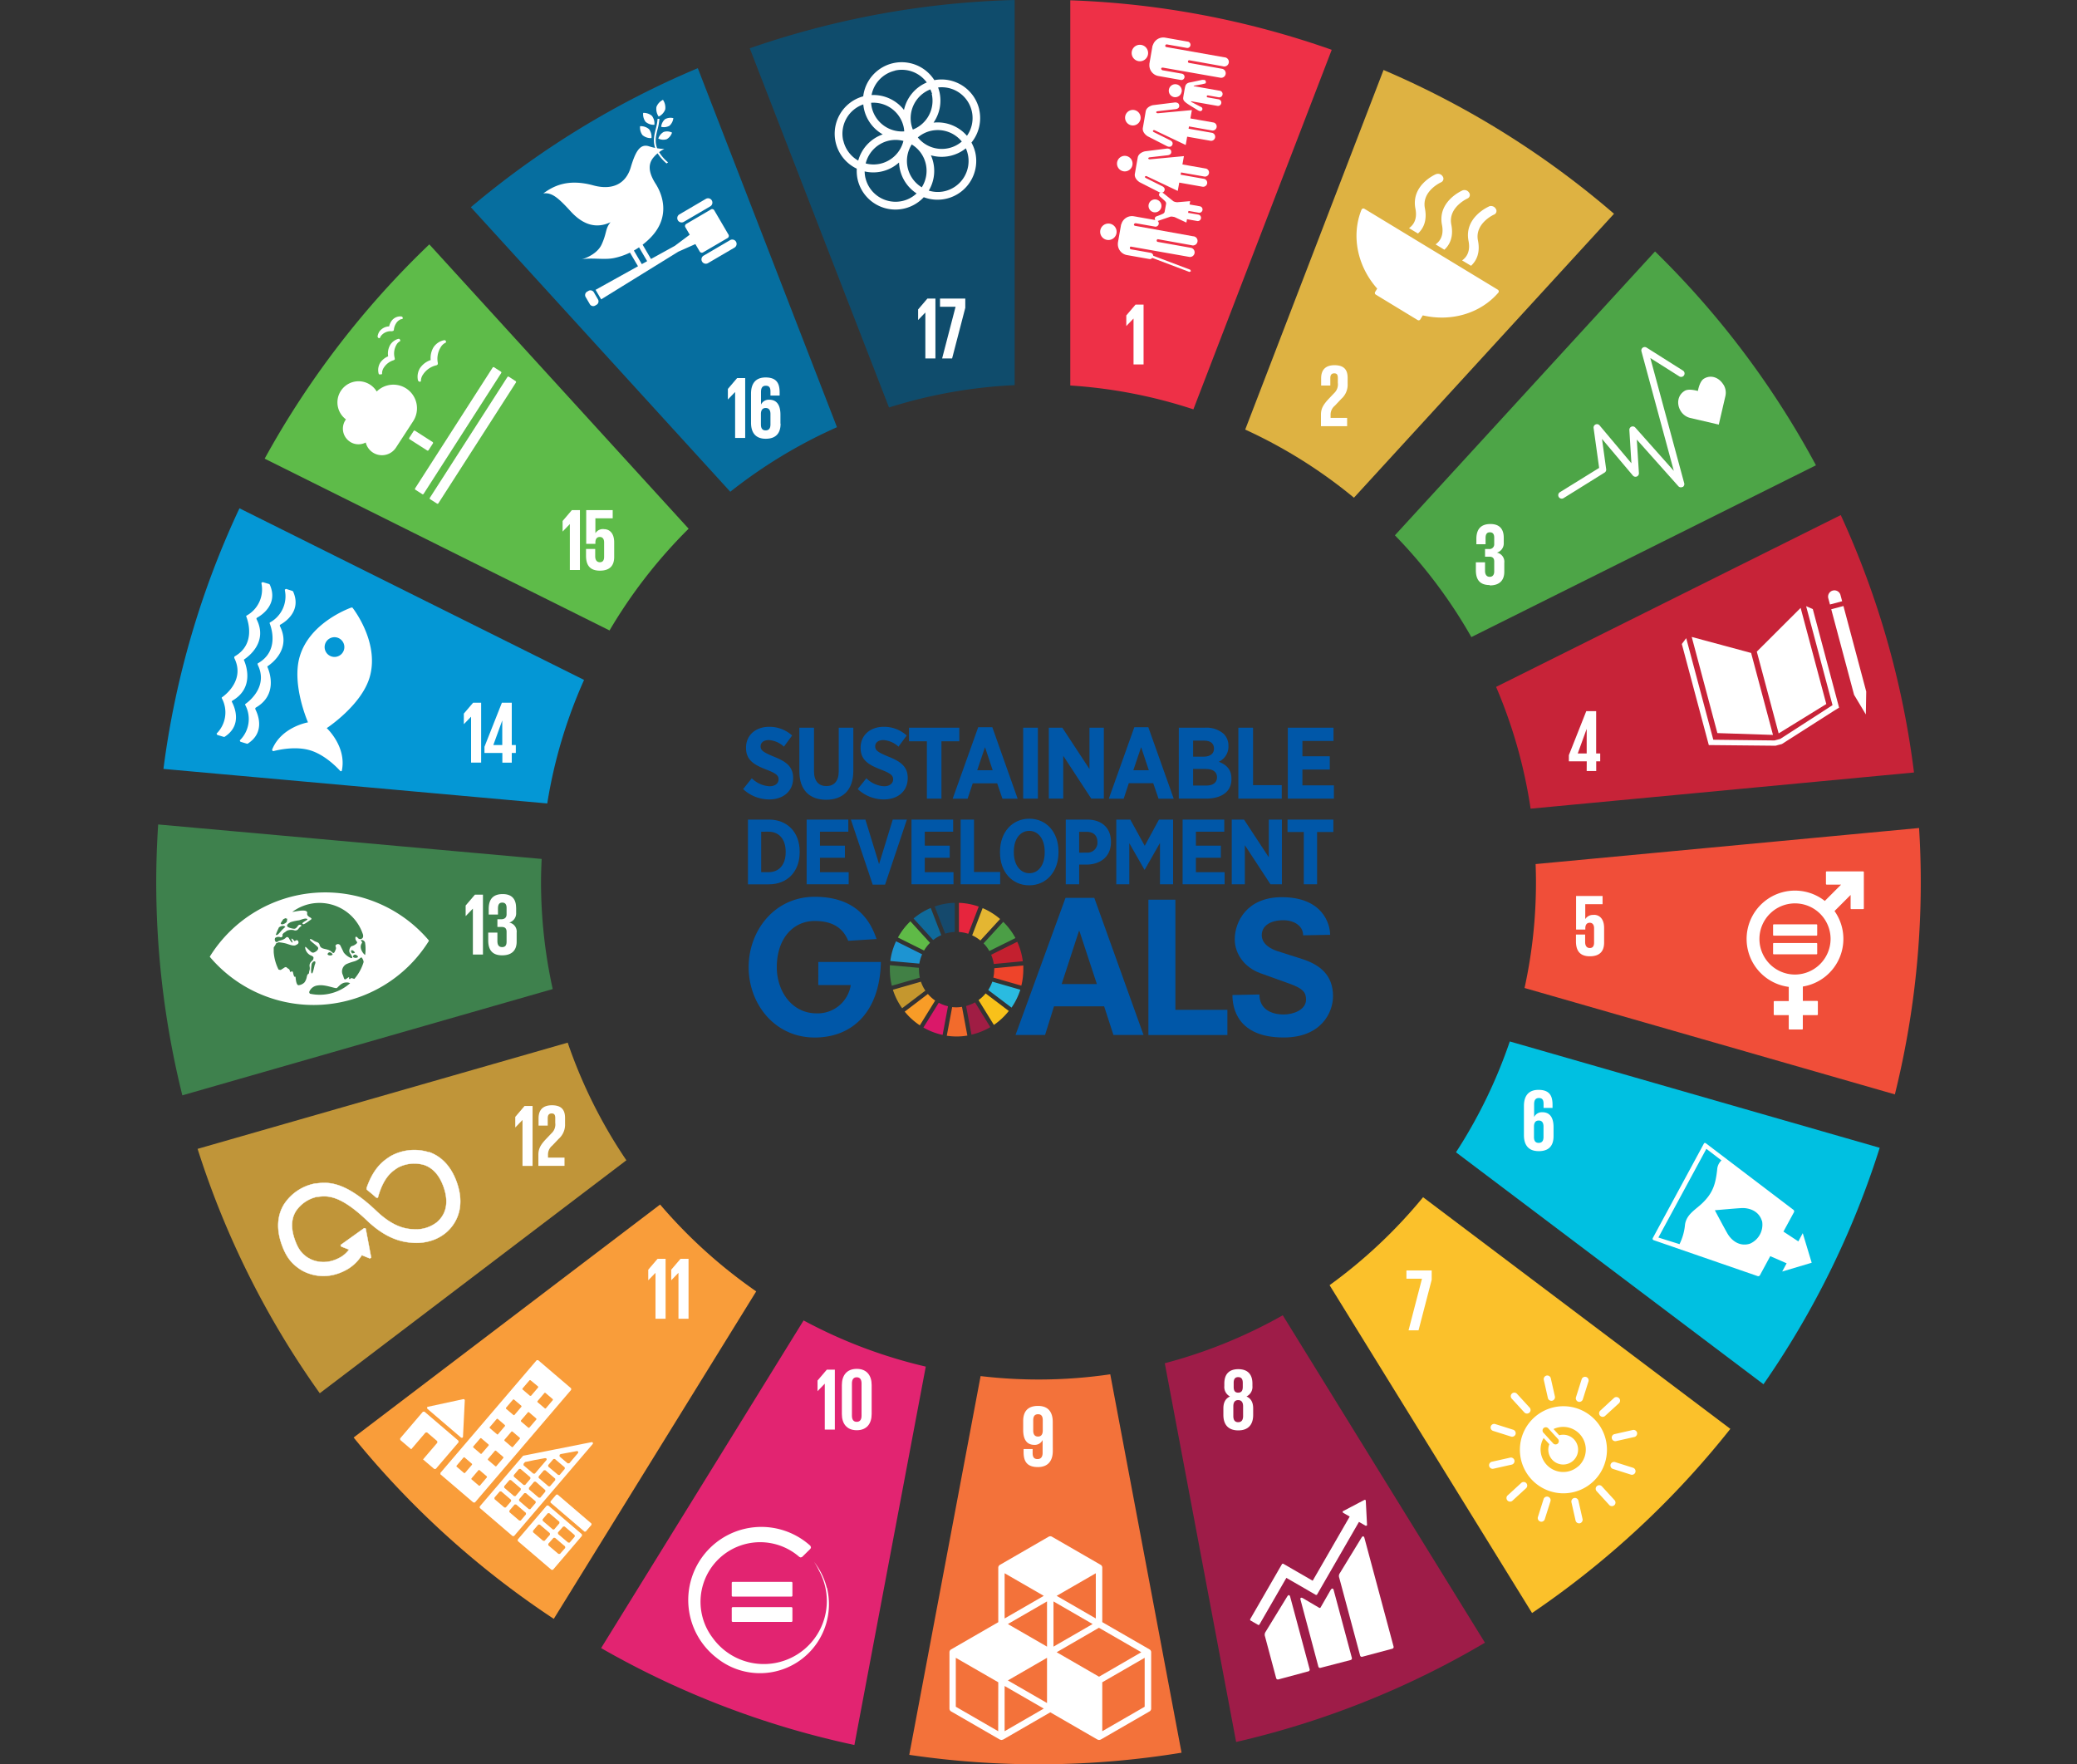 <svg id="Capa_1" data-name="Capa 1" xmlns="http://www.w3.org/2000/svg" xmlns:xlink="http://www.w3.org/1999/xlink" viewBox="0 0 697 592"><rect x="0" y="0" width="697" height="592" fill="#333333" stroke="none"/><defs><style>.cls-1,.cls-20,.cls-21{fill:none;}.cls-1{clip-rule:evenodd;}.cls-2{fill:#5ebb49;}.cls-10,.cls-11,.cls-12,.cls-13,.cls-14,.cls-15,.cls-16,.cls-17,.cls-18,.cls-19,.cls-2,.cls-3,.cls-4,.cls-5,.cls-6,.cls-7,.cls-8,.cls-9{fill-rule:evenodd;}.cls-3{fill:#deb242;}.cls-4{fill:#c72338;}.cls-5{fill:#4da547;}.cls-6{fill:#3e814d;}.cls-7{fill:#fbc12b;}.cls-8{fill:#f04e39;}.cls-9{fill:#f99d3a;}.cls-10{fill:#0497d5;}.cls-11{fill:#9e1c48;}.cls-12{fill:#00c0e1;}.cls-13{fill:#f3723a;}.cls-14{fill:#ee3047;}.cls-15{fill:#e22471;}.cls-16{fill:#0f4c6c;}.cls-17{fill:#c09539;}.cls-18{fill:#066e9f;}.cls-19{fill:#fff;}.cls-20{stroke:#fff;stroke-miterlimit:10;stroke-width:0.12px;}.cls-22{fill:#0057a8;}.cls-23{fill:#5fba47;}.cls-24{fill:#e4b632;}.cls-25{fill:#c3202f;}.cls-26{fill:#4b9e46;}.cls-27{fill:#418045;}.cls-28{fill:#f8c11a;}.cls-29{fill:#ee442a;}.cls-30{fill:#f89c27;}.cls-31{fill:#1d94d2;}.cls-32{fill:#a01d44;}.cls-33{fill:#2abbe0;}.cls-34{fill:#f26b2c;}.cls-35{fill:#e6253d;}.cls-36{fill:#da1869;}.cls-37{fill:#15496c;}.cls-38{fill:#c5972e;}.cls-39{fill:#0f6a9b;}.cls-40{clip-path:url(#clip-path);}.cls-41{clip-path:url(#clip-path-2);}.cls-42{clip-path:url(#clip-path-3);}.cls-43{clip-path:url(#clip-path-4);}</style><clipPath id="clip-path"><path class="cls-1" d="M1132.29,519.55a10.22,10.22,0,0,1-3-.47,7.84,7.84,0,0,1-2.49-1.24l1.15-2.22a9.43,9.43,0,0,0,2,.93,6.89,6.89,0,0,0,2.15.37,2.84,2.84,0,0,0,.88-.14,1.92,1.92,0,0,0,.66-.39.78.78,0,0,0,.24-.55,1,1,0,0,0-.26-.67,3,3,0,0,0-.84-.56c-.39-.19-1-.43-1.74-.74a10.49,10.49,0,0,1-2-1,3.35,3.35,0,0,1-1.12-1.23,3.86,3.86,0,0,1-.37-1.79,2.88,2.88,0,0,1,.57-1.77,3.74,3.74,0,0,1,1.61-1.18,6.49,6.49,0,0,1,2.42-.42,8.19,8.19,0,0,1,2.31.3,5.73,5.73,0,0,1,1.86.9V510a8.06,8.06,0,0,0-3.76-1c-1.13,0-1.7.3-1.7.9a1.23,1.23,0,0,0,.54,1,6.07,6.07,0,0,0,1.81.87,7.37,7.37,0,0,1,3,1.72,3.4,3.4,0,0,1,.43,4.34,3.77,3.77,0,0,1-1.7,1.27A7.11,7.11,0,0,1,1132.29,519.55Zm-13.72-2.9a3,3,0,0,0,1.64-.47,3.17,3.17,0,0,0,1.12-1.3,4.31,4.31,0,0,0,.41-1.9,4.22,4.22,0,0,0-.41-1.88,3.1,3.1,0,0,0-1.12-1.3,3,3,0,0,0-1.64-.46,3,3,0,0,0-1.65.46,3.13,3.13,0,0,0-1.13,1.3,4.22,4.22,0,0,0-.4,1.88,4.31,4.31,0,0,0,.4,1.9,3.19,3.19,0,0,0,1.13,1.3A3,3,0,0,0,1118.57,516.65Zm0,2.9a6.74,6.74,0,0,1-3.37-.84,5.91,5.91,0,0,1-2.31-2.34,7.24,7.24,0,0,1,0-6.77,5.88,5.88,0,0,1,2.31-2.33,7.26,7.26,0,0,1,6.74,0,5.92,5.92,0,0,1,2.3,2.33,7.32,7.32,0,0,1,0,6.77,6,6,0,0,1-2.3,2.34A6.72,6.72,0,0,1,1118.57,519.55ZM1103,516.71a3.26,3.26,0,0,0,1.58-.41,3.37,3.37,0,0,0,1.21-1.1,2.69,2.69,0,0,0,.45-1.5v-1.45a3.1,3.1,0,0,0-.46-1.62,3.42,3.42,0,0,0-1.17-1.19,2.84,2.84,0,0,0-1.52-.44,2.41,2.41,0,0,0-1.52.53,3.76,3.76,0,0,0-1.08,1.45,5.06,5.06,0,0,0-.39,2,5,5,0,0,0,.35,1.88,3.19,3.19,0,0,0,1,1.35A2.48,2.48,0,0,0,1103,516.71Zm6.58-10v11.08a6.65,6.65,0,0,1-.78,3.32,5,5,0,0,1-2.22,2.08,7.69,7.69,0,0,1-3.41.71,12,12,0,0,1-2.45-.27,9.48,9.48,0,0,1-2.2-.71l.75-2.38a8.17,8.17,0,0,0,1.71.57,7.69,7.69,0,0,0,1.76.22l.42,0c2.06-.2,3.08-1.37,3.08-3.52v-.56H1106a4.39,4.39,0,0,1-1.6,1.36,4.69,4.69,0,0,1-2.13.49,5.62,5.62,0,0,1-2.79-.71,5.22,5.22,0,0,1-2-2.09,6.82,6.82,0,0,1-.75-3.3,7.37,7.37,0,0,1,.77-3.4,5.86,5.86,0,0,1,2.06-2.31,5,5,0,0,1,2.79-.83,4.22,4.22,0,0,1,2.09.53,4.36,4.36,0,0,1,1.58,1.47h.19v-1.73Zm-19.44,12.84a10.16,10.16,0,0,1-3-.47,7.63,7.63,0,0,1-2.49-1.24l1.14-2.22a9.43,9.43,0,0,0,2,.93,6.89,6.89,0,0,0,2.15.37,2.8,2.8,0,0,0,.88-.14,1.92,1.92,0,0,0,.66-.39.78.78,0,0,0,.24-.55,1,1,0,0,0-.26-.67,3,3,0,0,0-.84-.56c-.38-.19-1-.43-1.74-.74a10.49,10.49,0,0,1-2.05-1,3.35,3.35,0,0,1-1.12-1.23,3.86,3.86,0,0,1-.37-1.79,2.88,2.88,0,0,1,.57-1.77,3.72,3.72,0,0,1,1.62-1.18,6.4,6.4,0,0,1,2.41-.42,8.19,8.19,0,0,1,2.31.3,5.73,5.73,0,0,1,1.86.9V510a8.06,8.06,0,0,0-3.76-1c-1.13,0-1.7.3-1.7.9a1.23,1.23,0,0,0,.54,1,6.07,6.07,0,0,0,1.81.87,7.48,7.48,0,0,1,3,1.72,3.41,3.41,0,0,1,.42,4.34,3.72,3.72,0,0,1-1.7,1.27A7.11,7.11,0,0,1,1090.1,519.55Zm-10.48-7.72a2.58,2.58,0,0,0-.32-1.3,2.08,2.08,0,0,0-.89-.87,2.73,2.73,0,0,0-1.34-.31,2.79,2.79,0,0,0-1.34.31,2.24,2.24,0,0,0-.9.88,2.53,2.53,0,0,0-.33,1.29Zm-1.91,7.72a7.32,7.32,0,0,1-3.5-.78,5.22,5.22,0,0,1-2.22-2.24,7.51,7.51,0,0,1-.78-3.48,8,8,0,0,1,.7-3.48,5.41,5.41,0,0,1,2-2.32,5.6,5.6,0,0,1,3-.8,6.5,6.5,0,0,1,3.15.79,5.08,5.08,0,0,1,2,2.15,7,7,0,0,1,.71,3.25c0,.44,0,.92-.07,1.43h-8.3a2.43,2.43,0,0,0,1,1.94,3.78,3.78,0,0,0,2.36.68,9.19,9.19,0,0,0,2-.22,9,9,0,0,0,1.93-.69l.55,2.54a8.44,8.44,0,0,1-2.23.95A9.29,9.29,0,0,1,1077.71,519.55Zm-12.37-12.84h3.34v12.56h-3.34Zm0-5.3h3.38v3.38h-3.38ZM1055,510.47a3.3,3.3,0,0,0,2.12-.61,2,2,0,0,0,.78-1.69,2.18,2.18,0,0,0-.79-1.78,3.37,3.37,0,0,0-2.18-.65h-2.23v4.73Zm3.76,8.8-3.49-5.85h-2.57v5.85h-3.45V502.79h5.85a8.13,8.13,0,0,1,3.34.63,4.77,4.77,0,0,1,2.15,1.79,4.94,4.94,0,0,1,.76,2.77,5.48,5.48,0,0,1-.69,2.8,4.76,4.76,0,0,1-2,1.87l4.18,6.62Zm-22.14-7.44a2.58,2.58,0,0,0-.31-1.3,2.13,2.13,0,0,0-.89-.87,3.05,3.05,0,0,0-2.68,0,2.33,2.33,0,0,0-.91.88,2.52,2.52,0,0,0-.32,1.29Zm-1.9,7.72a7.37,7.37,0,0,1-3.51-.78,5.22,5.22,0,0,1-2.22-2.24,7.39,7.39,0,0,1-.77-3.48,7.81,7.81,0,0,1,.7-3.48,5.41,5.41,0,0,1,2-2.32,5.58,5.58,0,0,1,3-.8,6.56,6.56,0,0,1,3.15.79,5.08,5.08,0,0,1,2,2.15,7.11,7.11,0,0,1,.71,3.25c0,.44,0,.92-.07,1.43h-8.3a2.4,2.4,0,0,0,1,1.94,3.76,3.76,0,0,0,2.36.68,8.71,8.71,0,0,0,3.92-.91l.55,2.54a8.5,8.5,0,0,1-2.24.95A9.21,9.21,0,0,1,1034.68,519.55Zm-15.48-2.47a3.06,3.06,0,0,0,1.76-.48,3,3,0,0,0,1-1.19,3.33,3.33,0,0,0,.33-1.4v-1.8a3.22,3.22,0,0,0-.4-1.62,2.8,2.8,0,0,0-1.1-1.11,3,3,0,0,0-1.54-.4,2.38,2.38,0,0,0-1.47.52,3.45,3.45,0,0,0-1.09,1.46,5.46,5.46,0,0,0-.41,2.15,4.89,4.89,0,0,0,.4,2,3.49,3.49,0,0,0,1.06,1.38A2.31,2.31,0,0,0,1019.2,517.08Zm6.46-15.21v17.4h-3.33v-1.51h-.14a4.11,4.11,0,0,1-1.48,1.29,4.55,4.55,0,0,1-2.2.49,5.24,5.24,0,0,1-2.86-.8,5.37,5.37,0,0,1-2-2.22,7.42,7.42,0,0,1-.7-3.31,8.3,8.3,0,0,1,.71-3.55,5.61,5.61,0,0,1,2-2.38,5.14,5.14,0,0,1,2.9-.84,4.65,4.65,0,0,1,2.06.45,4.19,4.19,0,0,1,1.54,1.28h.15v-6.3ZM999,506.44a4.6,4.6,0,0,1,3.53,1.31,5.5,5.5,0,0,1,1.21,3.83v7.69h-3.34v-7a3.43,3.43,0,0,0-.63-2.23,2.22,2.22,0,0,0-1.82-.77,2.14,2.14,0,0,0-1.68.71,3.27,3.27,0,0,0-.79,1.95v7.34h-3.34V506.71h3.34v1.75h.12a3.21,3.21,0,0,1,1.34-1.5A4,4,0,0,1,999,506.44Zm-14.48-1.7h-2.71l1.83-4h2.7Zm-1.39,11.91a3,3,0,0,0,1.64-.47,3.17,3.17,0,0,0,1.12-1.3,4.31,4.31,0,0,0,.41-1.9,4.22,4.22,0,0,0-.41-1.88,3.1,3.1,0,0,0-1.12-1.3,3,3,0,0,0-1.64-.46,3,3,0,0,0-1.65.46,3.13,3.13,0,0,0-1.13,1.3A4.22,4.22,0,0,0,980,513a4.31,4.31,0,0,0,.4,1.9,3.19,3.19,0,0,0,1.13,1.3A3,3,0,0,0,983.13,516.65Zm0,2.9a6.74,6.74,0,0,1-3.37-.84,5.91,5.91,0,0,1-2.31-2.34,7.24,7.24,0,0,1,0-6.77,5.88,5.88,0,0,1,2.31-2.33,7.26,7.26,0,0,1,6.74,0,5.92,5.92,0,0,1,2.3,2.33,7.32,7.32,0,0,1,0,6.77,6,6,0,0,1-2.3,2.34A6.72,6.72,0,0,1,983.13,519.55Zm-12.39-12.84h3.34v12.56h-3.34Zm0-5.3h3.38v3.38h-3.38Zm-7.42,15.4a4,4,0,0,0,1.7-.36,3.67,3.67,0,0,0,1.37-1.15l2,1.53a5.43,5.43,0,0,1-5,2.72,6.8,6.8,0,0,1-3.36-.83,6.13,6.13,0,0,1-2.34-2.32,6.88,6.88,0,0,1-.88-3.38v0a6.88,6.88,0,0,1,.88-3.38,6.13,6.13,0,0,1,2.34-2.32,6.8,6.8,0,0,1,3.36-.83,5.41,5.41,0,0,1,5,2.72l-2,1.53a3.71,3.71,0,0,0-1.37-1.16,4.1,4.1,0,0,0-1.7-.35,3.13,3.13,0,0,0-1.71.48A3.43,3.43,0,0,0,960.4,511a4.47,4.47,0,0,0,0,4,3.34,3.34,0,0,0,1.19,1.35A3.05,3.05,0,0,0,963.3,516.81Zm-15.39.28a3.46,3.46,0,0,0,1.42-.28,3.12,3.12,0,0,0,1.07-.78,2.8,2.8,0,0,0,.58-1.12v-1.62q-1,0-1.56.09a12.52,12.52,0,0,0-1.3.18,2.71,2.71,0,0,0-1.38.66,1.78,1.78,0,0,0-.08,2.45A1.77,1.77,0,0,0,947.91,517.09Zm6.41,2.18H951v-1.79h-.12a3.36,3.36,0,0,1-1.4,1.48,4.48,4.48,0,0,1-2.33.59,4.9,4.9,0,0,1-2.27-.49,3.32,3.32,0,0,1-1.48-1.39,4.23,4.23,0,0,1-.52-2.15,3.27,3.27,0,0,1,.61-1.91,4.83,4.83,0,0,1,1.76-1.44,8.76,8.76,0,0,1,2.73-.84c.47-.08.89-.14,1.26-.17l1.6-.12a2.52,2.52,0,0,0-.88-1.48,2.74,2.74,0,0,0-1.7-.48,9.55,9.55,0,0,0-1.76.18,12.21,12.21,0,0,0-1.86.51l-.53-2.48a13.76,13.76,0,0,1,2.24-.61,11.72,11.72,0,0,1,2.07-.23,7.55,7.55,0,0,1,3.35.64,4.06,4.06,0,0,1,1.93,2,8.18,8.18,0,0,1,.64,3.42Zm-18.42-2.46a4,4,0,0,0,1.7-.36A3.6,3.6,0,0,0,939,515.3l1.95,1.53a5.43,5.43,0,0,1-5,2.72,6.8,6.8,0,0,1-3.36-.83,6.13,6.13,0,0,1-2.34-2.32,7,7,0,0,1-.88-3.38v0a7,7,0,0,1,.88-3.38,6.13,6.13,0,0,1,2.34-2.32,6.8,6.8,0,0,1,3.36-.83,5.41,5.41,0,0,1,5,2.72L939,510.69a3.63,3.63,0,0,0-1.37-1.16,4.1,4.1,0,0,0-1.7-.35,3.13,3.13,0,0,0-1.71.48A3.43,3.43,0,0,0,933,511a4.47,4.47,0,0,0,0,4,3.34,3.34,0,0,0,1.19,1.35A3.05,3.05,0,0,0,935.9,516.81Zm-12.45-10.1h3.33v12.56h-3.33Zm0-5.3h3.38v3.38h-3.38ZM919,504.32a1.55,1.55,0,0,0-.87.21,1.23,1.23,0,0,0-.44.71,7.91,7.91,0,0,0-.15,1.47h3v2.51h-3l0,10h-3.33l0-10h-1.76v-2.51h1.76v-.18a9.06,9.06,0,0,1,.37-2.88,2.61,2.61,0,0,1,1.18-1.51,4.76,4.76,0,0,1,2.27-.45,5.81,5.81,0,0,1,1.49.17,7.14,7.14,0,0,1,1.41.52l-.53,2.26a3.69,3.69,0,0,0-1.4-.32Zm-12.2,2.39h3.34v12.56h-3.34Zm0-5.3h3.38v3.38h-3.38Zm-3,15.07v2.79h-.95a6.73,6.73,0,0,1-2.45-.34,2.07,2.07,0,0,1-1.17-1.22,7.27,7.27,0,0,1-.34-2.55V501.85h3.34v12.9a4,4,0,0,0,.12,1.15.68.68,0,0,0,.41.47,2.88,2.88,0,0,0,.92.11Zm-14.4.61a3.46,3.46,0,0,0,1.42-.28,3.12,3.12,0,0,0,1.07-.78,2.8,2.8,0,0,0,.58-1.12v-1.62q-1,0-1.56.09a12.52,12.52,0,0,0-1.3.18,2.74,2.74,0,0,0-1.39.66,1.62,1.62,0,0,0-.52,1.25,1.59,1.59,0,0,0,.45,1.2A1.77,1.77,0,0,0,889.39,517.09Zm6.41,2.18h-3.34v-1.79h-.12a3.36,3.36,0,0,1-1.4,1.48,4.48,4.48,0,0,1-2.33.59,4.9,4.9,0,0,1-2.27-.49,3.32,3.32,0,0,1-1.48-1.39,4.23,4.23,0,0,1-.52-2.15,3.27,3.27,0,0,1,.61-1.91,4.83,4.83,0,0,1,1.76-1.44,8.76,8.76,0,0,1,2.73-.84c.47-.08.89-.14,1.26-.17l1.6-.12a2.52,2.52,0,0,0-.88-1.48,2.74,2.74,0,0,0-1.7-.48,9.55,9.55,0,0,0-1.76.18,12.21,12.21,0,0,0-1.86.51l-.53-2.48a13.76,13.76,0,0,1,2.24-.61,11.72,11.72,0,0,1,2.07-.23,7.55,7.55,0,0,1,3.35.64,4.06,4.06,0,0,1,1.93,2,8.18,8.18,0,0,1,.64,3.42Zm-20.23-2.56a4.74,4.74,0,0,0,2.51-.71,6.71,6.71,0,0,0,2.08-2.07l2.13,1.79a7.8,7.8,0,0,1-2.8,3,7.55,7.55,0,0,1-3.92,1,8.61,8.61,0,0,1-4.35-1.08,7.63,7.63,0,0,1-3-3,10,10,0,0,1,0-9.06,7.63,7.63,0,0,1,3-3.05,8.61,8.61,0,0,1,4.35-1.08,7.54,7.54,0,0,1,3.91,1,7.78,7.78,0,0,1,2.81,3l-2.13,1.79a6.86,6.86,0,0,0-2.08-2.08,4.73,4.73,0,0,0-2.51-.7,4.59,4.59,0,0,0-2.54.7,5,5,0,0,0-1.75,2,7.06,7.06,0,0,0,0,5.92,4.86,4.86,0,0,0,1.74,2A4.66,4.66,0,0,0,875.57,516.71Z"/></clipPath><clipPath id="clip-path-2"><path class="cls-1" d="M993.27,455.77h16.33l-8-20.6h-.4Zm26.94,27.44L1014.35,468H988.51l-5.86,15.18H966.57l30.3-72.51h9l30.9,72.51Z"/></clipPath><clipPath id="clip-path-3"><path class="cls-1" d="M1463.43,517.6a3.27,3.27,0,0,0,1.41-.29,2.94,2.94,0,0,0,1.07-.78,2.72,2.72,0,0,0,.59-1.11V513.8c-.66,0-1.18.05-1.56.08s-.82.1-1.31.19a2.78,2.78,0,0,0-1.38.65,1.65,1.65,0,0,0-.52,1.26,1.55,1.55,0,0,0,.45,1.19A1.71,1.71,0,0,0,1463.43,517.6Zm6.4,2.18h-3.33V518h-.13a3.36,3.36,0,0,1-1.4,1.48,4.44,4.44,0,0,1-2.32.59,5.07,5.07,0,0,1-2.28-.49,3.49,3.49,0,0,1-1.48-1.39,4.37,4.37,0,0,1-.51-2.16,3.17,3.17,0,0,1,.61-1.9,4.77,4.77,0,0,1,1.76-1.45,9.16,9.16,0,0,1,2.72-.84c.47-.07.9-.13,1.27-.16s.91-.08,1.6-.12a2.56,2.56,0,0,0-.89-1.49,2.71,2.71,0,0,0-1.69-.48,8.74,8.74,0,0,0-1.76.19,12.21,12.21,0,0,0-1.86.51l-.54-2.48a13.88,13.88,0,0,1,2.25-.62,11.59,11.59,0,0,1,2.07-.22,7.5,7.5,0,0,1,3.34.64,4,4,0,0,1,1.93,2,8,8,0,0,1,.64,3.42Zm-17.32-12.56h3.33v12.56h-3.33Zm0-5.3h3.38v3.38h-3.38Zm-7.43,15.39a3.92,3.92,0,0,0,1.7-.35,3.69,3.69,0,0,0,1.37-1.15l2,1.53a5.44,5.44,0,0,1-5,2.72,6.7,6.7,0,0,1-3.36-.84,6,6,0,0,1-2.33-2.32,7,7,0,0,1-.89-3.38v0a7,7,0,0,1,.89-3.38,6,6,0,0,1,2.33-2.32,6.7,6.7,0,0,1,3.36-.84,5.44,5.44,0,0,1,5,2.72l-2,1.53a3.69,3.69,0,0,0-1.37-1.15,3.92,3.92,0,0,0-1.7-.35,3.09,3.09,0,0,0-1.7.48,3.4,3.4,0,0,0-1.19,1.35,4.41,4.41,0,0,0,0,4,3.4,3.4,0,0,0,1.19,1.35A3.09,3.09,0,0,0,1445.06,517.31Zm-13.71-10.37a4.53,4.53,0,0,1,3.52,1.32,5.43,5.43,0,0,1,1.22,3.82v7.7h-3.34v-7a3.46,3.46,0,0,0-.63-2.24,2.23,2.23,0,0,0-1.83-.76,2.13,2.13,0,0,0-1.67.71,3.21,3.21,0,0,0-.79,2v7.34h-3.34V507.22h3.34V509h.12a3.21,3.21,0,0,1,1.34-1.5A4,4,0,0,1,1431.35,506.94Zm-12.64,5.4a2.64,2.64,0,0,0-.31-1.31,2.17,2.17,0,0,0-.89-.86,3.05,3.05,0,0,0-2.68,0,2.27,2.27,0,0,0-.91.88,2.62,2.62,0,0,0-.32,1.29Zm-1.9,7.72a7.3,7.3,0,0,1-3.5-.78,5.22,5.22,0,0,1-2.22-2.24,7.39,7.39,0,0,1-.78-3.48,8,8,0,0,1,.7-3.48,5.41,5.41,0,0,1,2-2.32,5.58,5.58,0,0,1,3-.8,6.39,6.39,0,0,1,3.15.79,5.08,5.08,0,0,1,2,2.15,7.08,7.08,0,0,1,.71,3.25c0,.44,0,.91-.07,1.42h-8.3a2.44,2.44,0,0,0,1,1.95,3.84,3.84,0,0,0,2.36.68,9.21,9.21,0,0,0,2-.23,8.5,8.5,0,0,0,1.93-.68l.55,2.53a8.09,8.09,0,0,1-2.24,1A9.68,9.68,0,0,1,1416.81,520.06Zm-10.74-12.84h3.67L1403.5,520h-1.3L1396,507.22h3.8l3,7.18h.16ZM1394.79,517v2.8h-1a6.54,6.54,0,0,1-2.46-.35,2.08,2.08,0,0,1-1.17-1.21,7.55,7.55,0,0,1-.33-2.55V502.35h3.33v12.91a4,4,0,0,0,.12,1.15.72.72,0,0,0,.41.47,3,3,0,0,0,.92.1Zm-13.92.18a3,3,0,0,0,1.63-.47,3.2,3.2,0,0,0,1.12-1.31,4.24,4.24,0,0,0,.41-1.89,4.3,4.3,0,0,0-.41-1.89,3.14,3.14,0,0,0-1.12-1.29,3.15,3.15,0,0,0-3.28,0,3.11,3.11,0,0,0-1.14,1.29,4.29,4.29,0,0,0-.4,1.89,4.23,4.23,0,0,0,.4,1.89,3.17,3.17,0,0,0,1.14,1.31A3,3,0,0,0,1380.87,517.16Zm0,2.9a6.72,6.72,0,0,1-3.37-.84,5.93,5.93,0,0,1-2.32-2.34,7.26,7.26,0,0,1,0-6.78,5.88,5.88,0,0,1,2.32-2.32,7.16,7.16,0,0,1,6.73,0,5.92,5.92,0,0,1,2.31,2.32,7.42,7.42,0,0,1,0,6.78,6,6,0,0,1-2.31,2.34A6.7,6.7,0,0,1,1380.87,520.06Zm-14.47,0a13.64,13.64,0,0,1-3.78-.53,8,8,0,0,1-3-1.49l1.29-2.56a9.36,9.36,0,0,0,2.58,1.17,9.84,9.84,0,0,0,2.82.46,3.92,3.92,0,0,0,2.09-.47,1.42,1.42,0,0,0,.32-2.26,3.59,3.59,0,0,0-1.13-.75c-.47-.22-1.15-.49-2.06-.82a9.68,9.68,0,0,1-3.69-2.2,4.63,4.63,0,0,1-1.22-3.31,4.11,4.11,0,0,1,.67-2.36,4.24,4.24,0,0,1,1.92-1.53,7.6,7.6,0,0,1,3-.53,10.23,10.23,0,0,1,2.35.3,16.92,16.92,0,0,1,2.41.76v2.89a10.7,10.7,0,0,0-2.07-.72,9,9,0,0,0-2.19-.28,4.14,4.14,0,0,0-2.06.42,1.38,1.38,0,0,0-.73,1.28,1.52,1.52,0,0,0,.39,1,4,4,0,0,0,1.14.85,18,18,0,0,0,2,.86,15.19,15.19,0,0,1,3,1.46,4.75,4.75,0,0,1,1.57,1.6,4.27,4.27,0,0,1,.47,2,4,4,0,0,1-.75,2.36,5.15,5.15,0,0,1-2.13,1.7A7.22,7.22,0,0,1,1366.4,520.07Zm-18.81-7.73a2.65,2.65,0,0,0-.32-1.31,2.17,2.17,0,0,0-.89-.86,2.73,2.73,0,0,0-1.34-.31,2.79,2.79,0,0,0-1.34.31,2.27,2.27,0,0,0-.91.88,2.62,2.62,0,0,0-.32,1.29Zm-1.91,7.72a7.32,7.32,0,0,1-3.5-.78A5.22,5.22,0,0,1,1340,517a7.51,7.51,0,0,1-.78-3.48,8,8,0,0,1,.7-3.48,5.41,5.41,0,0,1,2-2.32,5.58,5.58,0,0,1,3-.8,6.39,6.39,0,0,1,3.15.79,5.08,5.08,0,0,1,2,2.15,7,7,0,0,1,.71,3.25c0,.44,0,.91-.07,1.42h-8.3a2.44,2.44,0,0,0,1,1.95,3.84,3.84,0,0,0,2.36.68,9.21,9.21,0,0,0,2-.23,8.5,8.5,0,0,0,1.93-.68l.55,2.53a8.17,8.17,0,0,1-2.23,1A9.76,9.76,0,0,1,1345.68,520.06Zm-15.48-2.47a3.06,3.06,0,0,0,1.76-.48,3,3,0,0,0,1-1.19,3.36,3.36,0,0,0,.33-1.4v-1.81a3.18,3.18,0,0,0-.4-1.61,2.86,2.86,0,0,0-1.09-1.12,3.14,3.14,0,0,0-1.55-.4,2.44,2.44,0,0,0-1.47.52,3.55,3.55,0,0,0-1.09,1.47,5.42,5.42,0,0,0-.41,2.15,4.92,4.92,0,0,0,.4,2,3.49,3.49,0,0,0,1.06,1.38A2.31,2.31,0,0,0,1330.2,517.59Zm6.47-15.21v17.4h-3.34v-1.52h-.13a4.26,4.26,0,0,1-1.49,1.3,4.66,4.66,0,0,1-2.19.48,5.24,5.24,0,0,1-2.87-.79,5.33,5.33,0,0,1-2-2.23,7.35,7.35,0,0,1-.7-3.3,8.46,8.46,0,0,1,.71-3.55,5.56,5.56,0,0,1,2-2.38,5.18,5.18,0,0,1,2.91-.85,4.68,4.68,0,0,1,2.06.46,4.14,4.14,0,0,1,1.53,1.28h.15v-6.3ZM1315.31,517v2.8h-1a6.45,6.45,0,0,1-2.45-.35,2,2,0,0,1-1.17-1.21,7.27,7.27,0,0,1-.34-2.55V502.35h3.33v12.91a4,4,0,0,0,.12,1.15.71.71,0,0,0,.42.47,2.91,2.91,0,0,0,.91.1Zm-14.4.62a3.23,3.23,0,0,0,1.41-.29,2.94,2.94,0,0,0,1.07-.78,2.72,2.72,0,0,0,.59-1.11V513.8c-.65,0-1.17.05-1.56.08s-.82.1-1.31.19a2.78,2.78,0,0,0-1.38.65,1.65,1.65,0,0,0-.52,1.26,1.55,1.55,0,0,0,.45,1.19A1.73,1.73,0,0,0,1300.91,517.6Zm6.41,2.18H1304V518h-.12a3.48,3.48,0,0,1-1.4,1.48,4.51,4.51,0,0,1-2.33.59,5.1,5.1,0,0,1-2.28-.49,3.49,3.49,0,0,1-1.48-1.39,4.37,4.37,0,0,1-.51-2.16,3.17,3.17,0,0,1,.61-1.9,4.85,4.85,0,0,1,1.76-1.45,9.25,9.25,0,0,1,2.72-.84c.48-.07.9-.13,1.27-.16s.91-.08,1.6-.12a2.6,2.6,0,0,0-.88-1.49,2.76,2.76,0,0,0-1.7-.48,8.74,8.74,0,0,0-1.76.19,12.21,12.21,0,0,0-1.86.51l-.54-2.48a14.17,14.17,0,0,1,2.25-.62,11.59,11.59,0,0,1,2.07-.22,7.58,7.58,0,0,1,3.35.64,4.06,4.06,0,0,1,1.93,2,8.28,8.28,0,0,1,.64,3.42Zm-16.14-9.66v5.14a2.94,2.94,0,0,0,.15,1.06,1,1,0,0,0,.46.52,2.16,2.16,0,0,0,.84.14h1.06v2.8h-1.85v0a3.93,3.93,0,0,1-3-1,4.18,4.18,0,0,1-1-3.06v-5.55h-2v-2.9h2v-2.8l3.34-1.14v3.94h2.62v2.9Zm-11.26-2.9h3.33v12.56h-3.33Zm0-5.3h3.38v3.38h-3.38Zm-8.49,15.68a2.31,2.31,0,0,0,1.42-.49,3.49,3.49,0,0,0,1.06-1.38,4.89,4.89,0,0,0,.4-2,5.42,5.42,0,0,0-.41-2.15,3.55,3.55,0,0,0-1.09-1.47,2.44,2.44,0,0,0-1.47-.52,3.14,3.14,0,0,0-1.55.4,2.86,2.86,0,0,0-1.09,1.12,3.18,3.18,0,0,0-.4,1.61v1.81a3.33,3.33,0,0,0,.33,1.4,3,3,0,0,0,1,1.19A3.06,3.06,0,0,0,1271.4,517.6ZM1272,507a5.17,5.17,0,0,1,2.91.84,5.56,5.56,0,0,1,2,2.38,8.46,8.46,0,0,1,.71,3.55,7.42,7.42,0,0,1-.7,3.31,5.37,5.37,0,0,1-2,2.22,5.25,5.25,0,0,1-2.87.8,4.56,4.56,0,0,1-2.16-.48,4.2,4.2,0,0,1-1.48-1.26h-.17V524h-3.34V507.22h3.34v1.52h.11a4.1,4.1,0,0,1,1.54-1.32A4.71,4.71,0,0,1,1272,507Zm-16.57,10.64a3.31,3.31,0,0,0,1.42-.29,3.12,3.12,0,0,0,1.07-.78,2.7,2.7,0,0,0,.58-1.11V513.8c-.65,0-1.17.05-1.55.08s-.82.1-1.31.19a2.78,2.78,0,0,0-1.38.65,1.66,1.66,0,0,0-.53,1.26,1.55,1.55,0,0,0,.45,1.19A1.73,1.73,0,0,0,1255.44,517.6Zm6.41,2.18h-3.34V518h-.12a3.42,3.42,0,0,1-1.4,1.48,4.47,4.47,0,0,1-2.32.59,5,5,0,0,1-2.28-.49,3.38,3.38,0,0,1-1.48-1.39,4.37,4.37,0,0,1-.52-2.16,3.18,3.18,0,0,1,.62-1.9,4.73,4.73,0,0,1,1.75-1.45,9.32,9.32,0,0,1,2.73-.84c.47-.07.89-.13,1.27-.16s.9-.08,1.59-.12a2.55,2.55,0,0,0-.88-1.49,2.74,2.74,0,0,0-1.7-.48,8.82,8.82,0,0,0-1.76.19,12.21,12.21,0,0,0-1.86.51l-.53-2.48a13.75,13.75,0,0,1,2.24-.62,11.59,11.59,0,0,1,2.07-.22,7.55,7.55,0,0,1,3.35.64,4,4,0,0,1,1.93,2,8.12,8.12,0,0,1,.64,3.42Zm-20.23-2.57a4.79,4.79,0,0,0,2.52-.7,6.8,6.8,0,0,0,2.07-2.07l2.13,1.79a7.68,7.68,0,0,1-2.79,3,7.52,7.52,0,0,1-3.93,1,8.76,8.76,0,0,1-4.35-1.07,7.63,7.63,0,0,1-3-3,10,10,0,0,1,0-9.07,7.6,7.6,0,0,1,3-3,8.66,8.66,0,0,1,4.35-1.08,7.54,7.54,0,0,1,3.91,1,7.78,7.78,0,0,1,2.81,3l-2.13,1.79a6.84,6.84,0,0,0-2.07-2.08,4.8,4.8,0,0,0-2.52-.71,4.6,4.6,0,0,0-2.54.71,4.93,4.93,0,0,0-1.75,2,7.09,7.09,0,0,0,0,5.93,4.77,4.77,0,0,0,1.74,2A4.57,4.57,0,0,0,1241.62,517.21Z"/></clipPath><clipPath id="clip-path-4"><path class="cls-1" d="M1417.61,455.77H1434l-8-20.6h-.4Zm27.06,27.44L1438.79,468h-26L1407,483.21h-16.14l30.42-72.51h9l31,72.51Zm-100.59-27.44h16.4l-8-20.6h-.4Zm27.06,27.44L1365.26,468h-26l-5.88,15.18h-16.15l30.43-72.51h9l31,72.51Zm-100.59-27.44H1287l-8-20.6h-.4Zm27.06,27.44L1291.72,468h-26l-5.88,15.18h-16.15l30.43-72.51h9l31,72.51Z"/></clipPath></defs><path class="cls-2" d="M204.55,211.54a168.43,168.43,0,0,1,26.54-34.14L144.07,82A297.6,297.6,0,0,0,88.82,153.9Z"/><path class="cls-3" d="M417.87,144.14A165.77,165.77,0,0,1,454.36,167l87.27-95.27a297.29,297.29,0,0,0-77.34-48.25Z"/><path class="cls-4" d="M617.72,172.83,502.06,230.48a165.82,165.82,0,0,1,11.58,40.86L642.3,259.2a293.68,293.68,0,0,0-24.58-86.37"/><path class="cls-5" d="M493.76,213.77,609.4,156.12a297,297,0,0,0-54-71.75L468.1,179.62a167.59,167.59,0,0,1,25.66,34.15"/><path class="cls-6" d="M181.56,296c0-2.61.09-5.21.21-7.79L53.08,276.64c-.41,6.38-.65,12.82-.65,19.31a296.3,296.3,0,0,0,8.76,71.58l124.29-35.66A166.82,166.82,0,0,1,181.56,296"/><path class="cls-7" d="M477.56,401.71a168.26,168.26,0,0,1-31.38,29.52l67.95,110a298.76,298.76,0,0,0,66.54-61.79Z"/><path class="cls-8" d="M515.44,296a165,165,0,0,1-3.83,35.51l124.27,35.7A295,295,0,0,0,644.57,296q0-9.15-.57-18.17L515.32,289.93c.07,2,.12,4,.12,6"/><path class="cls-9" d="M221.52,404.17,118.67,482.34a298,298,0,0,0,67.17,60.85l67.93-109.88a168.57,168.57,0,0,1-32.25-29.14"/><path class="cls-10" d="M183.65,269.59A165,165,0,0,1,196,228.14L80.36,170.55A294,294,0,0,0,54.85,258Z"/><path class="cls-11" d="M498.32,551.19,430.47,441.33a166.43,166.43,0,0,1-39.59,16.09L414.82,584.5a293.7,293.7,0,0,0,83.5-33.31"/><path class="cls-12" d="M506.66,349.45a167.51,167.51,0,0,1-18.06,37.19l103.19,77.83a294.64,294.64,0,0,0,39-79.34Z"/><path class="cls-13" d="M372.58,461.13a165.72,165.72,0,0,1-43.51.6L305.13,588.82a297.34,297.34,0,0,0,91.37-.72Z"/><path class="cls-14" d="M359.17,129.35a166,166,0,0,1,41.31,8L446.9,16.71A294.2,294.2,0,0,0,359.17.1Z"/><path class="cls-15" d="M310.67,458.55a165.67,165.67,0,0,1-41-15.49L201.72,553a294.56,294.56,0,0,0,85,32.51Z"/><path class="cls-16" d="M298.33,136.73a165.56,165.56,0,0,1,42.17-7.5V0a294.74,294.74,0,0,0-88.9,16.2Z"/><path class="cls-17" d="M210.2,389.32a166.47,166.47,0,0,1-19.69-39.47L66.31,385.49a294.86,294.86,0,0,0,41,82Z"/><path class="cls-18" d="M245.07,165a167,167,0,0,1,35.8-21.66L234.17,22.87A296.33,296.33,0,0,0,158,69.53Z"/><polygon class="cls-19" points="276.78 464.29 276.78 479.69 280.16 479.69 280.16 459.58 277.46 459.58 274.35 463.23 274.35 466.76 274.38 466.76 276.76 464.29 276.78 464.29"/><path class="cls-19" d="M285.89,475v-10.8c0-1.21.45-2.07,1.61-2.07s1.62.86,1.62,2.07V475c0,1.22-.44,2.08-1.62,2.08s-1.61-.86-1.61-2.08m6.62-.53v-9.73c0-3.15-1.58-5.43-5-5.43s-5,2.28-5,5.43v9.73c0,3.12,1.57,5.43,5,5.43s5-2.31,5-5.43"/><polygon class="cls-19" points="265.7 539.26 245.78 539.26 245.56 539.48 245.56 544 245.78 544.21 265.7 544.21 265.92 544 265.92 539.48 265.7 539.26"/><polygon class="cls-19" points="265.92 530.99 265.7 530.78 249.19 530.78 245.78 530.78 245.56 530.99 245.56 532.77 245.56 535.51 245.78 535.73 265.7 535.73 265.92 535.51 265.92 530.99"/><path class="cls-19" d="M277.45,532.76a23,23,0,0,0-4.28-8.71l0,0a21.26,21.26,0,0,1,1.7,3,21.15,21.15,0,0,1-35.74,22.48,20,20,0,0,1,29-27.22l.13.11.45.17.5-.19.08-.09,2.54-2.5.16-.16.16-.45-.2-.52-.08-.07a24.53,24.53,0,1,0-31.52,37.56,23.15,23.15,0,0,0,37.15-23.47"/><polygon class="cls-19" points="217.54 426.04 217.54 429.56 217.57 429.56 219.95 427.11 219.97 427.11 219.97 442.49 223.36 442.49 223.36 422.39 220.66 422.39 217.54 426.04"/><polygon class="cls-19" points="225.25 426.04 225.25 429.56 225.28 429.56 227.65 427.11 227.68 427.11 227.68 442.49 231.06 442.49 231.06 422.39 228.36 422.39 225.25 426.04"/><polygon class="cls-19" points="143.37 472.68 143.49 472.77 154.77 482.42 155.29 482.38 155.37 482.13 155.37 482.1 155.97 469.91 155.97 469.81 155.84 469.54 155.59 469.45 155.53 469.46 155.42 469.48 143.69 472.01 143.51 472.04 143.33 472.16 143.37 472.68"/><polygon class="cls-19" points="153.85 483.42 142.43 473.66 141.91 473.7 134.28 482.64 134.32 483.16 137.99 486.3 142.79 480.68 143.31 480.63 146.72 483.55 146.77 484.07 141.96 489.69 145.73 492.91 146.25 492.87 153.89 483.94 153.85 483.42"/><path class="cls-19" d="M191.16,517.6l-.5,0-3.38-2.88-.05-.51,1.76-2,.5,0,3.38,2.89,0,.51Zm-3.24,3.79,1.76-2-.05-.51L186.25,516l-.5,0L184,518l0,.51,3.38,2.88.5,0m-1.92-8.2,1.76-2.06,0-.5-3.37-2.89-.51,0-1.76,2.06.05.5,3.38,2.89.5,0M182.76,517l-.5,0-3.38-2.88,0-.51,1.76-2.05.5,0,3.38,2.88.05.51Zm12.55-2.17L184,505.16l-.5,0-9.75,11.41,0,.5,11.3,9.66.51,0,9.75-11.41-.05-.51"/><path class="cls-19" d="M183.14,472.6l-.27,0-2.53-2.16,0-.27,2.41-2.83H183l2.53,2.16,0,.27Zm-5.54,6.48-.27,0-2.53-2.16,0-.27,2.41-2.82.27,0L180,476l0,.27Zm-5.54,6.48-.27,0-2.53-2.16,0-.27,2.41-2.82.27,0,2.53,2.16,0,.27ZM166.52,492l-.27,0-2.53-2.16,0-.27,2.41-2.82.27,0,2.53,2.16,0,.27ZM161,498.52l-.27,0-2.53-2.17,0-.27,2.41-2.82.27,0,2.53,2.16,0,.27Zm17.19-30.16,2.42-2.83,0-.27L178,463.1l-.27,0-2.41,2.82,0,.27,2.53,2.16h.27m-5.53,6.48,2.41-2.83,0-.26-2.53-2.17-.27,0-2.41,2.82,0,.27,2.54,2.17.27,0m-5.54,6.48,2.41-2.82,0-.27L167,476.06l-.26,0-2.42,2.83,0,.26,2.54,2.17.27,0m-5.55,6.48L164,485l0-.27-2.53-2.17-.26,0-2.42,2.82,0,.27,2.54,2.17.26,0M156,494.28l2.41-2.82,0-.27L155.87,489l-.27,0-2.41,2.83,0,.26,2.54,2.17.27,0m35.67-28.41-11.06-9.45-.51,0-32.3,37.8,0,.49,11.06,9.46.51,0,32.3-37.8,0-.5"/><polygon class="cls-19" points="196.56 513.89 196.14 513.93 184.76 504.2 184.73 503.78 186.67 501.51 187.1 501.47 198.47 511.2 198.51 511.62 196.56 513.89"/><path class="cls-19" d="M187.81,494.9l-.5,0L184,492.12l-.05-.5,1.77-2.06.5,0,3.3,2.81,0,.51Zm-3.26,3.81,1.77-2.06,0-.5-3.3-2.82-.5,0-1.76,2.06,0,.5,3.3,2.82.49,0m-3.25,3.82-.5,0-3.3-2.81,0-.5,1.76-2.07.51,0L183,500l0,.5ZM178,506.34l1.76-2.06,0-.51L176.47,501l-.51,0-1.76,2.07,0,.5,3.29,2.82.51,0m-3.26,3.81-.5,0-3.3-2.82,0-.5,1.76-2.06.51,0,3.29,2.82,0,.5Zm8.62-20.28-.08.1-3.8,4.45-.5,0-3.29-2.81,0-.5.47-.55,0,0,.11-.08,0,0h.06l.06,0c.94-.24,4.85-1,6.48-1.26l.17,0,.34.09.08.51Zm-7.14,8.35,1.76-2.06,0-.51-3.3-2.81-.5,0-1.76,2.06,0,.5,3.3,2.82.5,0M173,502l-.5,0-3.3-2.82,0-.5,1.77-2.06.5,0,3.29,2.82,0,.5Zm-3.26,3.81,1.76-2.06,0-.5-3.29-2.82-.5,0-1.77,2.06,0,.51,3.3,2.81.5,0M188,488l-.22.14,0,.56v0h0l.13.11,2.58,2.21,0,0h0l.57-.05,2.79-3.27.08-.1.11-.12L194,487l-.34-.09-.16,0c-1.25.23-3.82.7-5.39,1Zm11-3.57-.09-.45-.21-.08h0l-.19,0-22.66,4.5-.11,0-.27.14h0l-14.47,16.93,0,.5,11,9.44.5,0,26.39-30.87.07-.13"/><polygon class="cls-19" points="175.31 375.83 175.34 375.83 175.34 391.21 178.72 391.21 178.72 371.11 176.02 371.11 172.91 374.76 172.91 378.29 172.94 378.29 175.31 375.83"/><path class="cls-19" d="M180.73,375.27v2.42h3.08v-2.52c0-1.21.6-1.56,1.31-1.56s1.21.26,1.21,1.51v1.66a4,4,0,0,1-1.24,3.46l-1.9,2c-1.84,1.95-2.52,3.26-2.52,5.25v3.7h8.77v-2.76H183.9v-.94a3.84,3.84,0,0,1,1.42-3.09l2.17-2.28a6.31,6.31,0,0,0,2.13-5.07v-1.95c0-2.88-1.39-4.24-4.41-4.24s-4.48,1.57-4.48,4.39"/><path class="cls-19" d="M143.77,386.58a16.36,16.36,0,0,0-12.66,1.35l-.22.14c-2.12,1.39-5.47,3.63-7.85,10.54l0,.12,0,.08v.24l.11.16.16.13c.87.71,2,1.63,2.94,2.49l0,0,.4.08.22-.19,0-.14c1.91-6.68,4.66-8.5,6.52-9.72l.23-.14a11.8,11.8,0,0,1,8.71-.84c2.91,1,5.09,3.39,6.48,7.21,2.32,6.41.1,10.05-2.16,12a11.4,11.4,0,0,1-8.15,2.36l-.2,0c-2.58-.16-6.63-1-12-6.12-10.9-10.39-16.61-9.67-20.38-9.2l-.21,0a16,16,0,0,0-10.41,7c-1.62,2.63-3.05,7.12-.7,13.6,1.43,3.95,3.19,6.26,6.26,8.25.69.46,7.53,4.77,15.94-.23a14.46,14.46,0,0,0,4.62-4.6l2.64,1.08.45-.19v-.28l-1.76-9.33,0-.1-.19-.2h-.24l-.07,0-.09,0-7.59,5.43-.14.08-.13.15.19.45.13.05,2.52,1a9.52,9.52,0,0,1-2.63,2.43c-6.09,3.62-10.86.51-11,.38l-.08,0c-2.24-1.45-3.36-3-4.46-6-1.38-3.84-1.29-7.08.29-9.67a11.52,11.52,0,0,1,7.1-4.85l.2,0c3.1-.38,7.34-.92,16.67,8,4.85,4.62,9.69,7,14.82,7.37a16.67,16.67,0,0,0,7.29-.88,14.22,14.22,0,0,0,4.39-2.53c2.22-1.89,7-7.31,3.49-17-2.35-6.48-6.37-9-9.33-10"/><path class="cls-20" d="M143.77,386.58a16.36,16.36,0,0,0-12.66,1.35l-.22.14c-2.12,1.39-5.47,3.63-7.85,10.54l0,.12,0,.08v.24l.11.16.16.13c.87.71,2,1.63,2.94,2.49l0,0,.4.08.22-.19,0-.14c1.91-6.68,4.66-8.5,6.52-9.72l.23-.14a11.8,11.8,0,0,1,8.71-.84c2.91,1,5.09,3.39,6.48,7.21,2.32,6.41.1,10.05-2.16,12a11.4,11.4,0,0,1-8.15,2.36l-.2,0c-2.58-.16-6.63-1-12-6.12-10.9-10.39-16.61-9.67-20.38-9.2l-.21,0a16,16,0,0,0-10.41,7c-1.62,2.63-3.05,7.12-.7,13.6,1.43,3.95,3.19,6.26,6.26,8.25.69.46,7.53,4.77,15.94-.23a14.46,14.46,0,0,0,4.62-4.6l2.64,1.08.45-.19v-.28l-1.76-9.33,0-.1-.19-.2h-.24l-.07,0-.09,0-7.59,5.43-.14.08-.13.15.19.45.13.05,2.52,1a9.52,9.52,0,0,1-2.63,2.43c-6.09,3.62-10.86.51-11,.38l-.08,0c-2.24-1.45-3.36-3-4.46-6-1.38-3.84-1.29-7.08.29-9.67a11.52,11.52,0,0,1,7.1-4.85l.2,0c3.1-.38,7.34-.92,16.67,8,4.85,4.62,9.69,7,14.82,7.37a16.67,16.67,0,0,0,7.29-.88,14.22,14.22,0,0,0,4.39-2.53c2.22-1.89,7-7.31,3.49-17-2.35-6.48-6.37-9-9.33-10"/><polygon class="cls-19" points="162.07 300.2 162.07 320.28 158.69 320.28 158.69 304.91 158.66 304.91 156.29 307.37 156.26 307.37 156.26 303.84 159.37 300.2 162.07 300.2"/><path class="cls-19" d="M173.21,304.55v1.75a3.23,3.23,0,0,1-2.32,3.26,3.08,3.08,0,0,1,2.49,3.4v3c0,2.78-1.48,4.59-4.88,4.59s-4.66-1.95-4.66-5v-2.63h3.08v2.87c0,1.18.42,2,1.58,2s1.5-.74,1.5-1.81v-3.32c0-1.07-.47-1.63-1.65-1.63h-1.43v-2.58h1.28c1.1,0,1.8-.56,1.8-1.63v-2.16c0-1.1-.38-1.8-1.45-1.8s-1.44.7-1.44,2v2H164V305c0-3,1.21-5,4.71-5,3.11,0,4.48,1.75,4.48,4.59"/><path class="cls-19" d="M122.54,320.41c-.42-.09-2.32-2.34-1.07-4,.21-.27-.53-1-.35-1a1.26,1.26,0,0,1,1.42,1c0,.3.07.59.09.89a15.82,15.82,0,0,1-.09,3.16m-3.64,8-.49-.15c-.87-.36-.72.31-1.14.19s.38-1.14-.8-.24-.91-.06-1.54-1.39a2.79,2.79,0,0,1,1.35-3.39,19,19,0,0,1,2.73-.94c1.8-.6,2.11-1.72,2.5-1.08l.2.35a2.22,2.22,0,0,1,.31,1,15.37,15.37,0,0,1-3.12,5.67m-10.49,5.26a15.29,15.29,0,0,1-4.35-.3.64.64,0,0,1-.25-.74,3.45,3.45,0,0,1,2.88-2.05c2.47-.42,5.87,1.19,6.37.85s1.45-1.78,3-1.83a2.49,2.49,0,0,1,1.43.24,15.34,15.34,0,0,1-9.07,3.83m-2.82-9.85c-.18.36-.57,3-1,2.71s-.06-3,0-3.21c.52-1.16,1.83-1.2.94.5m6-3.5a1.39,1.39,0,0,1-1.47,0c-.41-.27.19-.81.41-.85.52-.08,1.34.58,1.06.88Zm6.78-.48c-.17,0-.33-.19-.48-.56a.34.34,0,0,1,.47-.47c.32.13.77.57.78.82l-.77.21m.68.43c-.23,0-.82.58-.41.85a1.35,1.35,0,0,0,1.47,0c.28-.29-.55-.95-1.06-.87m-16,7.32c.22-1.19.62-.52.71-1.33s.34-.88.22-1.84a1.86,1.86,0,0,1,.64-1.92c.64-.74.47-.36.62-1s-.55-.78-1.2-1.12a3.38,3.38,0,0,1-1.59-2.45c0-.59.36-.08,1.12.61s1.14,1.25,1.85,1,1.66-1,1.35-1.68c-.21-.49-2.81-2.25-2.73-2.63s.54-.15,1.33.38,1.67.37,1.93,1.39c.48,1.88,2.6.88,4.22,2.49.62.61.85-.12,1.19-.95s-.4-1.15.12-1.56a.92.92,0,0,1,1.48.32c.29.62.7,1.42,1.08,2.25a6,6,0,0,0,2.53,1.9c1,0-.47-1.51-.62-2.09a2.09,2.09,0,0,1,.65-1.9,3.69,3.69,0,0,0,1.56-.76c.93-.71-.08-.74-.19-1.81s.61-.48.78-.27a1,1,0,0,0,1.79-.27,3,3,0,0,0,0-.72A15.37,15.37,0,0,0,106.16,303a15.2,15.2,0,0,0-8.08,3c1.77-.27,5.29-1.13,5,.46-.24,1.41,2.37,1.44,1.1,2.22-.54.33-2.09,1.59-2.46,1.42-1.06-.48,2-1.41,1.36-1.76s-1.79.19-2.7.46a16.21,16.21,0,0,0-2.87.62c-.63.37-1.37.84-1.11,1.38s2.06.86,2.36.84.61-.12,1.19-.95,1.4-.16,1.18,0a4,4,0,0,0-1,1,1.24,1.24,0,0,1-1.51.42,3.85,3.85,0,0,0-2.33.18,11,11,0,0,1-1.11.78l-.37.45,0,.63c-.14.17-.4.52-.82.29a1.83,1.83,0,0,0-1.69.31l-.09.38c0,.55.33,1.42,1.17.69.28-.25,1.76-.3,2.6-1.23.4-.43.91.06,1,.26s.84,1.48,1.14,1.41-.59-1.23-.24-1.31.9,1,1.11.8c.55-.46,1-.35,1.16.26s-.35.84-.92,1.13c-.79.39-2.24-.26-3.16-.53a14.62,14.62,0,0,0-2.56-.44l-.87.37s0,.23-.71,1.24l-.08.16q0,.75,0,1.53a15.54,15.54,0,0,0,1.64,5.88l.06,0c.87.21.61.08,1.19-.23s1.07-.93,1.54-.43.86.3,1,1.15.84-.63,1.09.64c.39,2,.79,1,.81,1.29.07,1,.3,2.81,1,2.81a3.21,3.21,0,0,0,2-.95,4.36,4.36,0,0,0,.79-2m-9.48-16.3.08-.1a2.1,2.1,0,0,1,1.17-.53c.38-.09.9.06,1,.31l-1.07,1c-.5.52-1.25,1.58-1.73,1.72h-.4a15.31,15.31,0,0,1,1-2.37m.68-1.62c.17-.3.77-1.18.84-1.3l.72-.35.61.21-.14,1a2.55,2.55,0,0,1-1.57.86c-.36,0-.52-.3-.46-.41m49.43,5.49a45.59,45.59,0,0,0-73,5.35l-.26.43.32.39a45.59,45.59,0,0,0,73-5.35l.25-.44-.31-.38"/><polygon class="cls-19" points="161.46 235.8 161.46 255.89 158.08 255.89 158.08 240.51 158.05 240.51 155.68 242.97 155.65 242.97 155.65 239.44 158.76 235.8 161.46 235.8"/><path class="cls-19" d="M165.55,250l3-8.26h0V250Zm6.19,5.9v-3.26h1.36V250h-1.36v-14.2h-3.32l-5.84,14.77v2.07h6v3.26Z"/><path class="cls-19" d="M115.42,218.07a3.31,3.31,0,1,1-2.24-4.13,3.32,3.32,0,0,1,2.24,4.13M118,203.82c-2,.72-14.19,5.56-17.41,16.45-2.81,9.45,2.77,22.11,2.77,22.11s-8.9,1.5-12,9.05l-.05.14v.05l.22.39.32,0c2-.51,7.45-1.66,12.18-.26s8.72,5.38,10.09,6.87l.08.1.15.09.39-.19,0-.09,0-.08c1.58-8-5.09-14.14-5.09-14.14s11.58-7.58,14.38-17c3.23-10.9-4.37-21.6-5.64-23.28l-.09-.12-.1-.06h-.13l-.14,0"/><path class="cls-19" d="M72.69,246.14l0,.06.23.4,2.16.65.26,0c6.12-3.9,3.32-10.15,2.53-11.64l-.07-.1v-.19l.14-.19h0c7.43-4.26,4.69-11.85,4-13.46l-.08-.16,0-.13.06-.12.15-.09c1.46-1,7.9-5.84,4-13.46h0l0-.24.11-.16.11-.06c1.47-.81,7.23-4.51,4.22-11.13l-.2-.16-2.16-.64-.41.21v.07l0,.19a10,10,0,0,1-4.89,10.71l-.17.1-.06.12,0,.1.08.2c.63,1.66,3,9.13-3.82,13.15l-.1.06-.16.19,0,.25,0,.11c3.53,7.07-2.53,12.06-4,13.11l-.16.11-.05.1v.14l.09.17A10,10,0,0,1,72.82,246l-.13.13"/><path class="cls-19" d="M85.73,237.92l-.06-.11v-.19l.15-.18h0c7.42-4.26,4.68-11.85,4-13.46l-.08-.17,0-.12,0-.12.16-.09c1.46-1,7.89-5.84,4-13.46v0l0-.23.11-.16.11-.06c1.47-.81,7.23-4.52,4.22-11.14l-.2-.15L96,197.6l-.4.22v.07l0,.18a10,10,0,0,1-4.88,10.72l-.17.1-.07.12v.1l.07.19c.63,1.67,3,9.14-3.82,13.16l-.1,0-.16.2,0,.24,0,.12c3.53,7.07-2.53,12.05-4,13.1l-.16.12-.05.1v.13l.09.18a10,10,0,0,1-1.75,11.64l-.13.14,0,.06.21.4,2.17.65.25,0c6.13-3.9,3.33-10.15,2.54-11.64"/><polygon class="cls-19" points="188.8 174.81 188.8 178.33 188.83 178.33 191.2 175.87 191.23 175.87 191.23 191.25 194.61 191.25 194.61 171.16 191.91 171.16 188.8 174.81"/><path class="cls-19" d="M202.64,177.53a3,3,0,0,0-2.84,1.39h0v-5h5.81v-2.75h-8.89v11.32h3.08V182c0-1.18.53-1.83,1.48-1.83s1.45.71,1.45,1.81v4.86c0,1.06-.38,1.81-1.42,1.81s-1.57-.78-1.57-2V184.2h-3.08v2.28c0,3.05,1.21,5,4.65,5s4.8-1.81,4.8-4.59V182c0-3.18-1.63-4.45-3.44-4.45"/><polygon class="cls-19" points="138.87 144.53 139.17 144.46 145.28 148.38 145.34 148.69 143.75 151.16 143.45 151.22 137.34 147.31 137.28 147 138.87 144.53"/><polygon class="cls-19" points="165.39 123.23 139.24 163.96 139.31 164.27 141.8 165.87 142.1 165.8 168.26 125.07 168.19 124.77 165.7 123.17 165.39 123.23"/><polygon class="cls-19" points="170.34 126.41 144.19 167.13 144.25 167.44 146.75 169.04 147.05 168.97 173.2 128.25 173.14 127.95 170.65 126.34 170.34 126.41"/><path class="cls-19" d="M144.56,120.8a7.08,7.08,0,0,0-3.59,2.67,5.58,5.58,0,0,0-.71,4.16l.18.27.23.15.35.06.25-.24,0-.09v-.29a3.84,3.84,0,0,1,.71-1.85,7.32,7.32,0,0,1,4.45-3.07h.06l.38-.26.07-.44v0a7.3,7.3,0,0,1,.94-5.34,3.79,3.79,0,0,1,1.39-1.41l.28-.14.16-.23-.17-.48-.2-.12-.32,0a5.57,5.57,0,0,0-3.55,2.39,7.05,7.05,0,0,0-.93,4.37"/><path class="cls-19" d="M126.7,112.9l.11.32.1.13.35.14.29-.16,0,0,.07-.23.14-.27a4.16,4.16,0,0,1,3.77-1.68h0L132,111l.1-.12.08-.23v0a4.73,4.73,0,0,1,.71-2.1,3.31,3.31,0,0,1,1.79-1.48l.24,0,.15-.09.05-.05,0,0,.06-.19-.09-.3-.1-.12-.09-.07-.21-.07a3.64,3.64,0,0,0-3.43,1.7,5.08,5.08,0,0,0-.67,1.64,4.23,4.23,0,0,0-3.3,1.76,4.18,4.18,0,0,0-.6,1.77"/><path class="cls-19" d="M127.44,125.53l.19.11H128l.22-.25,0-.07v-.26a3.47,3.47,0,0,1,.64-1.78,5.93,5.93,0,0,1,3.29-2.43l0,0,.32-.23,0,0,0-.42v0a5.84,5.84,0,0,1,.64-4.63,2.89,2.89,0,0,1,.88-.93l.24-.15.11-.14,0-.1-.2-.45-.16-.1-.32,0a4.72,4.72,0,0,0-2.7,2,5.78,5.78,0,0,0-.7,3.86,6.07,6.07,0,0,0-2.65,2.13,4.69,4.69,0,0,0-.52,3.75l.2.26"/><path class="cls-19" d="M117.48,148.24A5.24,5.24,0,0,1,115.9,141l.19-.28a7.1,7.1,0,1,1,10.33-9.35,7.93,7.93,0,0,1,12.26,9.91c-.17.28-5.78,8.88-5.78,8.88a5.61,5.61,0,0,1-10.17-1.68,5.23,5.23,0,0,1-5.25-.23"/><polygon class="cls-19" points="244.26 130.5 244.26 134.02 244.29 134.02 246.66 131.56 246.69 131.56 246.69 146.95 250.07 146.95 250.07 126.85 247.37 126.85 244.26 130.5"/><path class="cls-19" d="M258.55,142.41c0,1.28-.48,2-1.63,2s-1.57-.77-1.57-2v-3.67c.06-1.13.53-1.84,1.6-1.84s1.6.71,1.6,2Zm3.35-.29v-3c0-3.29-1.31-5-3.74-5a2.88,2.88,0,0,0-2.78,1.63h0V131.5c0-1.21.38-2.07,1.6-2.07s1.57.71,1.57,1.95v1.34h3.08v-1.07c0-3-1-5-4.71-5-3.56,0-4.89,2.29-4.89,5.43v9.78c0,3.11,1.36,5.36,4.92,5.36s5-2,5-5.06"/><path class="cls-19" d="M215.83,37.88a4.25,4.25,0,0,0,.82,3,4.26,4.26,0,0,0,2.95,1,4.25,4.25,0,0,0-.82-3,4.26,4.26,0,0,0-2.95-1"/><path class="cls-19" d="M218.62,46.34a4.25,4.25,0,0,0-.82-3,4.26,4.26,0,0,0-3-1,4.27,4.27,0,0,0,.81,3,4.3,4.3,0,0,0,3,1"/><path class="cls-19" d="M221.87,42.55a3.78,3.78,0,0,0,2.79-.36,4,4,0,0,0,1.3-2.55,3.81,3.81,0,0,0-2.8.36,3.94,3.94,0,0,0-1.29,2.55"/><path class="cls-19" d="M220.28,35.91a4.58,4.58,0,0,0,.76,3.21,4.37,4.37,0,0,0,2.2-2.41,4.58,4.58,0,0,0-.76-3.21,4.41,4.41,0,0,0-2.2,2.41"/><path class="cls-19" d="M223.73,46.71a3.92,3.92,0,0,0,1.79-2.22,3.72,3.72,0,0,0-2.8-.22,3.91,3.91,0,0,0-1.8,2.22,3.75,3.75,0,0,0,2.81.22"/><path class="cls-19" d="M236.87,66.73,228,71.93a1.45,1.45,0,0,0,1.47,2.51l8.88-5.2a1.45,1.45,0,1,0-1.47-2.51"/><path class="cls-19" d="M245,80.58l-8.88,5.2a1.45,1.45,0,0,0,1.47,2.51l8.88-5.2A1.45,1.45,0,1,0,245,80.58"/><path class="cls-19" d="M195.15,87.05l-.71.2s.26-.06.71-.2"/><path class="cls-19" d="M212.72,84.07c.59-.34,1.17-.7,1.73-1.08l2.72,4.64-1.79,1Zm25.81-13.76-8.23,4.82a.82.82,0,0,0-.3,1.13l1.46,2.49-5,3.74-8,4.41-2.81-4.8a24.45,24.45,0,0,0,2.75-2.45c6.31-6.56,4.31-13.77,1.61-18s-2.33-6.84-.75-8.78a10.67,10.67,0,0,1,1.42-1.43,15.32,15.32,0,0,0,3,3.41l.51-.36a14.53,14.53,0,0,1-3-3.43,10.25,10.25,0,0,1,1.76-1.1,13.5,13.5,0,0,1-2.42-.22c-.88-2.28-.39-4.29.13-6.34a17.73,17.73,0,0,0,.62-3.53l-.61,0a17.55,17.55,0,0,1-.61,3.4c-.5,2-1,4.05-.21,6.36a20.54,20.54,0,0,1-2.06-.54c-3.08-1-4.59,1.94-6.14,7.12s-5.8,7.81-12.52,6c-8.86-2.43-13.68.43-16.81,2.69,2.84-.36,4.87,1.3,9.17,6,4.51,4.95,9,5.74,13.4,3.66-1.83,2.17-1.18,3.54-3,7.49-1.44,3.07-5.16,4.54-6.72,5,3-.69,7.55.21,10.77-.44a22.78,22.78,0,0,0,5.47-1.85l2.69,4.58-14.24,7.91,1.87,3.2,25.9-16,5.72-2.55,1.46,2.49a.83.83,0,0,0,1.13.29l8.23-4.81a.84.84,0,0,0,.3-1.14l-4.78-8.16a.82.82,0,0,0-1.13-.3"/><path class="cls-19" d="M200.62,100.37a1.33,1.33,0,0,1-.34,1.84l-.63.37a1.33,1.33,0,0,1-1.77-.61l-1.29-2.21a1.32,1.32,0,0,1,.34-1.84l.63-.37a1.33,1.33,0,0,1,1.77.61Z"/><path class="cls-19" d="M452.07,140.21h-5.55v-1a3.84,3.84,0,0,1,1.43-3.08l2.16-2.29a6.3,6.3,0,0,0,2.13-5.06v-2c0-2.88-1.39-4.24-4.41-4.24s-4.48,1.57-4.48,4.39v2.43h3.08v-2.52c0-1.22.6-1.57,1.31-1.57s1.21.27,1.21,1.51v1.66a4,4,0,0,1-1.24,3.47l-1.9,2c-1.84,2-2.52,3.26-2.52,5.25V143h8.78Z"/><path class="cls-19" d="M462.19,96.78l-.73,1.2,0,0v0a.65.65,0,0,0,.22.87h0l14.05,8.54h0a.65.65,0,0,0,.9-.22h0l.83-1.35c9.48,2.21,19.3-.6,25.35-7.62l0,0,.05-.07a.67.67,0,0,0-.22-.92l-44.51-27-.27-.16a.66.66,0,0,0-.91.22l-.13.27c-3.42,8.72-1.25,18.87,5.31,26.26"/><path class="cls-19" d="M499.72,69.26c-.35.15-8.46,3.75-6.91,11.59.71,3.59-.72,5.52-2.16,6.53l3,1.8c1.83-1.67,3.14-4.37,2.33-8.45C494.8,75,501.29,72,501.39,72a1.31,1.31,0,0,0,.53-2,1.86,1.86,0,0,0-2.2-.77"/><path class="cls-19" d="M481.75,82l2.95,1.79c1.84-1.67,3.14-4.37,2.33-8.45-1.14-5.77,5.35-8.7,5.45-8.75a1.29,1.29,0,0,0,.52-1.94,1.82,1.82,0,0,0-2.19-.77c-.34.14-8.46,3.75-6.91,11.58.71,3.6-.71,5.53-2.15,6.54"/><path class="cls-19" d="M481.9,58.43c-.35.15-8.46,3.75-6.91,11.59.71,3.59-.71,5.52-2.15,6.53l3,1.8c1.84-1.67,3.14-4.37,2.33-8.45-1.14-5.78,5.35-8.7,5.45-8.75a1.3,1.3,0,0,0,.52-1.95,1.83,1.83,0,0,0-2.19-.77"/><path class="cls-19" d="M499.92,196.43c3.41,0,4.89-1.81,4.89-4.59v-3a3.1,3.1,0,0,0-2.49-3.41,3.21,3.21,0,0,0,2.31-3.25v-1.76c0-2.84-1.36-4.59-4.47-4.59-3.5,0-4.72,2.07-4.72,5v1.78h3.09v-2.05c0-1.24.38-1.95,1.45-1.95s1.45.71,1.45,1.81v2.16a1.57,1.57,0,0,1-1.8,1.63h-1.28v2.58h1.42c1.19,0,1.66.56,1.66,1.63v3.32c0,1.06-.47,1.81-1.51,1.81s-1.57-.78-1.57-2v-2.88h-3.08v2.64c0,3.06,1.21,5,4.65,5"/><path class="cls-19" d="M578.3,129c-1.48-2.39-4.21-3.36-6.52-1.92-1.16.72-1.77,2.85-2,4.1-1.24-.31-3.34-.76-4.49,0-2.32,1.44-2.74,4.38-1.26,6.76a5.2,5.2,0,0,0,3.13,2.29l9.63,2.24,2.23-9.62h0a5.1,5.1,0,0,0-.67-3.81"/><path class="cls-19" d="M564.68,163.38l-.06,0a1.14,1.14,0,0,1-1.4-.24L549.28,147.5l.71,11.3a1.15,1.15,0,0,1-2,.8L537.6,147.27,539,157.44a1.14,1.14,0,0,1-.53,1.13l-13.78,8.58a1.15,1.15,0,1,1-1.21-2L536.64,157l-1.86-13.38a1.14,1.14,0,0,1,2-.89l10.69,12.72-.69-11.15a1.14,1.14,0,0,1,2-.83L561.7,158l-10.86-40.11a1.14,1.14,0,0,1,1.72-1.26l12.26,7.75a1.15,1.15,0,0,1-1.23,1.94l-9.77-6.18,11.37,42a1.16,1.16,0,0,1-.51,1.28"/><path class="cls-19" d="M529.46,252.82l3-8.27h0v8.27Zm3,5.89h3.2v-3.26H537v-2.63h-1.36v-14.2h-3.32l-5.84,14.76v2.07h6Z"/><polygon class="cls-19" points="587.64 219.09 567.71 213.72 576.32 245.98 594.98 246.59 587.64 219.09"/><polygon class="cls-19" points="589.55 218.65 596.88 246.09 612.87 236.23 604.26 203.97 589.55 218.65"/><path class="cls-19" d="M617.6,199.54a2.12,2.12,0,0,0-4.09,1.09l.59,2.2,4.09-1.09Z"/><polygon class="cls-19" points="622.69 233 622.19 233.13 626.14 239.73 626.27 232.04 625.76 232.18 626.27 232.04 618.62 203.34 618.11 203.48 617.6 203.61 617.06 203.76 616.05 204.03 615.54 204.16 615.04 204.3 614.53 204.43 622.19 233.13 622.69 233"/><polygon class="cls-19" points="608.34 204.37 606.1 203.4 614.96 236.61 597.42 247.93 596.54 248.17 596.36 248.22 595.47 248.45 574.95 248.21 565.86 214.13 564.39 216.09 573.44 250 595.85 250.22 596.82 249.95 597 249.91 597.97 249.65 615.6 238.4 617.16 237.44 608.34 204.37"/><path class="cls-19" d="M534.83,307a3.06,3.06,0,0,0-2.85,1.39h0v-5h5.81v-2.76h-8.89V311.9H532v-.44c0-1.19.54-1.84,1.48-1.84s1.46.71,1.46,1.81v4.86c0,1.07-.39,1.81-1.43,1.81s-1.57-.77-1.57-2v-2.52h-3.08v2.29c0,3,1.21,5,4.65,5s4.8-1.8,4.8-4.59V311.4c0-3.17-1.62-4.44-3.43-4.44"/><path class="cls-19" d="M602.36,327a11.94,11.94,0,1,1,11.95-11.94A12,12,0,0,1,602.36,327m22.94-34.61H612.91l-.16.16v4.11l.16.16h4.93l-5.47,5.48a16.22,16.22,0,1,0-12.1,28.84v4.75h-4.89l-.15.15v4.41l.15.16h4.89v4.67l.16.16h4.41l.15-.16v-4.67h4.89l.16-.16V336l-.16-.15H605v-4.83a16.19,16.19,0,0,0,10.63-25.33l5.4-5.4v4.6l.16.16h4.12l.16-.16V292.55l-.16-.16"/><polygon class="cls-19" points="609.66 310.16 595.17 310.16 595.01 310.3 595.01 313.8 595.17 313.95 609.66 313.95 609.82 313.8 609.82 310.3 609.66 310.16"/><polygon class="cls-19" points="609.66 316.42 595.17 316.42 595.01 316.56 595.01 320.07 595.17 320.21 609.66 320.21 609.82 320.07 609.82 316.56 609.66 316.42"/><path class="cls-19" d="M514.77,377.81c.06-1.12.53-1.83,1.6-1.83s1.6.71,1.6,2v3.5c0,1.28-.47,2-1.63,2s-1.57-.77-1.57-2Zm1.57,8.45c3.58,0,5-1.95,5-5.06v-3c0-3.29-1.31-5-3.74-5a2.89,2.89,0,0,0-2.78,1.63h0v-4.32c0-1.22.38-2.08,1.6-2.08s1.57.71,1.57,2v1.33H521v-1.07c0-3-1-5-4.71-5-3.56,0-4.89,2.28-4.89,5.42v9.78c0,3.11,1.36,5.36,4.92,5.36"/><path class="cls-19" d="M577.69,389.36a4.53,4.53,0,0,0-1.44,3.11c-.54,4.81-1.41,7.81-5,11.25-2.23,2.17-5.27,3.69-5.79,7.15a18.46,18.46,0,0,1-1.85,6.59l-7.09-2.22,16.1-29.76Zm13.61,20.41c-1.09-3.66-4.51-4.42-6.49-4.42-1.23,0-8.71.69-9.34.74l0,0v0h0l0,0c.3.56,3.81,7.2,4.49,8.23,1.08,1.66,3.58,4.11,7.25,3a6.94,6.94,0,0,0,4.11-7.6m-19.21-26.29-.28.22L554.6,415.5l0,.36.26.24L590,428.24l.51-.19,3.55-6.56,5.5,2.4-1.49,2.76,9.9-2.95-3-9.92-1.48,2.76-5-3.29,3.62-6.67-.13-.53-29.6-22.49-.34-.08"/><polygon class="cls-19" points="471.97 429.05 477.19 429.05 472.68 446.38 476.03 446.38 480.45 429.4 480.45 426.29 471.97 426.29 471.97 429.05"/><path class="cls-19" d="M529.71,491.93a7.6,7.6,0,0,1-11.7-9.42l1.91,2.08a5,5,0,1,0,3.32-3l-1.91-2.09a7.6,7.6,0,0,1,8.38,12.47m-11.82-11.3,3.38,3.7a1.1,1.1,0,0,0,1.49,0,1.11,1.11,0,0,0,.12-1.48l-3.39-3.7a1.12,1.12,0,0,0-1.49,0,1.1,1.1,0,0,0-.11,1.49m-3.1-5a14.61,14.61,0,1,0,20.63.9,14.6,14.6,0,0,0-20.63-.9"/><path class="cls-19" d="M512.2,497.65a1.21,1.21,0,0,0-1.63-.13l-4.72,4.32a1.21,1.21,0,0,0,1.62,1.78l4.72-4.33a1.22,1.22,0,0,0,0-1.64"/><path class="cls-19" d="M543.31,469.15a1.21,1.21,0,0,0-1.63-.13L537,473.34a1.2,1.2,0,0,0,1.62,1.77l4.72-4.32a1.2,1.2,0,0,0,0-1.64"/><path class="cls-19" d="M513.24,474a1.21,1.21,0,0,0,.13-1.63l-4.32-4.72a1.2,1.2,0,0,0-1.77,1.62l4.32,4.72a1.22,1.22,0,0,0,1.64,0"/><path class="cls-19" d="M541.74,505.06a1.21,1.21,0,0,0,.13-1.63l-4.32-4.72a1.2,1.2,0,0,0-1.77,1.62l4.32,4.72a1.22,1.22,0,0,0,1.64,0"/><path class="cls-19" d="M508.21,490a1.21,1.21,0,0,0-1.36-.92l-6.24,1.4a1.2,1.2,0,0,0,.53,2.34l6.24-1.4a1.22,1.22,0,0,0,.83-1.42"/><path class="cls-19" d="M549.37,480.72a1.23,1.23,0,0,0-1.36-.92l-6.24,1.41a1.2,1.2,0,0,0,.53,2.34l6.24-1.4a1.24,1.24,0,0,0,.83-1.43"/><path class="cls-19" d="M520.88,470a1.23,1.23,0,0,0,.93-1.36l-1.41-6.24a1.22,1.22,0,0,0-1.42-.84,1.24,1.24,0,0,0-.93,1.37l1.41,6.24a1.23,1.23,0,0,0,1.42.83"/><path class="cls-19" d="M530.17,511.12a1.23,1.23,0,0,0,.92-1.36l-1.41-6.24a1.2,1.2,0,0,0-2.34.53l1.41,6.24a1.23,1.23,0,0,0,1.42.83"/><path class="cls-19" d="M508.59,481.25a1.24,1.24,0,0,0-.71-1.49l-6.1-1.93a1.2,1.2,0,0,0-.72,2.29l6.09,1.93a1.24,1.24,0,0,0,1.44-.8"/><path class="cls-19" d="M548.8,494a1.21,1.21,0,0,0-.71-1.48L542,490.59a1.2,1.2,0,0,0-.73,2.29l6.1,1.94a1.23,1.23,0,0,0,1.43-.81"/><path class="cls-19" d="M529.65,470.34a1.23,1.23,0,0,0,1.48-.71l1.93-6.1a1.2,1.2,0,0,0-2.29-.72l-1.93,6.09a1.23,1.23,0,0,0,.81,1.44"/><path class="cls-19" d="M516.89,510.55a1.23,1.23,0,0,0,1.48-.71l1.93-6.09A1.2,1.2,0,0,0,518,503l-1.93,6.1a1.22,1.22,0,0,0,.81,1.43"/><path class="cls-19" d="M417.16,475.13c0,1.21-.44,2.07-1.65,2.07s-1.63-.86-1.63-2.07v-3.26c0-1.22.44-2.08,1.63-2.08s1.65.86,1.65,2.08ZM414,464c0-1.21.41-1.92,1.51-1.92s1.54.71,1.54,1.92v1.37c0,1.21-.42,1.92-1.54,1.92s-1.51-.71-1.51-1.92Zm6.54,10.76v-2.19c0-1.93-.68-3.32-2.25-4a3.53,3.53,0,0,0,2-3.5v-.83c0-3.14-1.63-4.83-4.74-4.83s-4.69,1.69-4.69,4.83v.83a3.58,3.58,0,0,0,1.9,3.5c-1.57.71-2.22,2.1-2.22,4v2.19c0,3.05,1.45,5.19,5,5.19s5-2.14,5-5.19"/><path class="cls-19" d="M456.9,515.94l-7.29,11.94a1.64,1.64,0,0,0-.18,1.54l7,26.09a.58.58,0,0,0,.71.4l10.11-2.7a.59.59,0,0,0,.41-.71l-9.81-36.56c-.08-.3-.47-.8-.94,0"/><path class="cls-19" d="M432,535.63l-7.3,11.93a1.7,1.7,0,0,0-.18,1.55l3.74,14a.6.6,0,0,0,.71.41l10.11-2.72a.57.57,0,0,0,.41-.7l-6.56-24.43c-.08-.31-.47-.81-.93,0"/><polygon class="cls-19" points="458.32 503.46 458.18 503.27 457.98 503.24 457.92 503.26 457.85 503.29 450.81 506.99 450.68 507.04 450.55 507.15 450.66 507.56 450.76 507.62 452.93 508.87 440.51 530.4 430.57 524.66 430.25 524.75 428.69 527.44 428.69 527.45 419.49 543.38 419.58 543.7 422.28 545.26 422.59 545.18 431.68 529.44 438.9 533.6 438.92 533.63 441.62 535.18 441.94 535.1 456.04 510.66 458.32 511.97 458.71 511.87 458.75 511.66 458.75 511.64 458.33 503.55 458.32 503.46"/><path class="cls-19" d="M446.55,533.47l-3.45,6-.31.07-5.46-3.22c-1-.57-1,.11-.91.42l6,22.48a.58.58,0,0,0,.7.41L453.26,557a.57.57,0,0,0,.4-.7l-6.13-22.86c-.08-.3-.47-.8-1,.08"/><path class="cls-19" d="M349.93,480.19c-.06,1.12-.53,1.83-1.6,1.83s-1.6-.71-1.6-2v-3.49c0-1.27.47-2,1.63-2s1.57.77,1.57,2Zm3.35-3.09c0-3.11-1.37-5.36-4.92-5.36s-5,1.95-5,5.07v3c0,3.29,1.3,5,3.73,5a2.9,2.9,0,0,0,2.79-1.63h0v4.32c0,1.22-.48,2.08-1.69,2.08s-1.66-.71-1.66-2V486.2H343.5v1.06c0,3,1.07,5,4.8,5,3.55,0,5-2.28,5-5.42Z"/><polygon class="cls-19" points="380.36 106.91 380.39 106.91 380.39 122.29 383.76 122.29 383.76 102.2 381.07 102.2 377.96 105.84 377.96 109.37 377.99 109.37 380.36 106.91"/><path class="cls-19" d="M382.05,20.51a2.76,2.76,0,1,1,3.19-2.24,2.75,2.75,0,0,1-3.19,2.24"/><path class="cls-19" d="M386.85,15.28A3.67,3.67,0,0,1,391,12.63l.9.16.4.07,6.23,1.1a1.07,1.07,0,1,1-.37,2.1l-6.47-1.14a.5.5,0,0,0-.66.42c-.05.3.26.42.47.47l19.38,3.42a1.54,1.54,0,1,1-.53,3l-11.17-2a.41.41,0,0,0-.52.35.42.42,0,0,0,.36.52l11.18,2a1.53,1.53,0,0,1-.54,3l-19.39-3.41c-.21,0-.55,0-.59.28s.23.57.47.61l6.47,1.14a1.08,1.08,0,0,1,.87,1.25,1.07,1.07,0,0,1-1.24.86l-6.23-1.1-.4-.07-.9-.16a3.67,3.67,0,0,1-3-3.92l0-.21.52-3,.52-3,.06-.2"/><path class="cls-19" d="M380.62,36.92a2.61,2.61,0,1,0,2.12,3,2.62,2.62,0,0,0-2.12-3"/><path class="cls-19" d="M385.08,45.7l6.59,3.37s1.21.6,1.72-.42-.68-1.57-.68-1.57l-5.51-2.75s-.43-.17-.27-.49.61-.11.61-.11l10.36,4.92.49-2.79,7.8,1.37a1.36,1.36,0,1,0,.48-2.68l-7.81-1.37.07-.38.07-.38,7.8,1.38a1.37,1.37,0,0,0,.47-2.69l-7.8-1.37.5-2.8L388.55,38s-.5,0-.54-.31.43-.37.43-.37l6.11-.7s1.3-.11,1.18-1.24-1.48-1-1.48-1l-7.34.91s-2.15.41-2.44,2.1L384,40.16l-.48,2.73c-.3,1.69,1.57,2.81,1.57,2.81"/><path class="cls-19" d="M377.91,52.33a2.61,2.61,0,1,0,2.12,3,2.62,2.62,0,0,0-2.12-3"/><path class="cls-19" d="M382.37,61.11,389,64.48s1.21.61,1.72-.42-.68-1.57-.68-1.57l-5.5-2.75s-.44-.17-.28-.49.61-.1.61-.1l10.36,4.91.5-2.79,7.79,1.38a1.37,1.37,0,0,0,1.58-1.11A1.35,1.35,0,0,0,404,60l-7.8-1.38.06-.38.08-.38,7.79,1.37a1.36,1.36,0,0,0,.48-2.68l-7.81-1.37.5-2.79-11.42,1.07s-.5,0-.54-.3.43-.37.43-.37l6.11-.7s1.3-.11,1.17-1.24-1.46-1-1.46-1l-7.34.92s-2.15.4-2.45,2.1l-.48,2.72-.48,2.73c-.3,1.69,1.58,2.81,1.58,2.81"/><path class="cls-19" d="M396.55,30.82A2.18,2.18,0,1,0,394,32.58a2.17,2.17,0,0,0,2.52-1.76"/><path class="cls-19" d="M402.3,37.12a.76.76,0,0,0,1.07-.13.73.73,0,0,0-.14-1l-3.51-1.82,0-.2,8.74,1.54h0a1.12,1.12,0,1,0,.39-2.2l-3.45-.61s-.49,0-.43-.41.55-.25.55-.25l3.45.61a1.11,1.11,0,0,0,1.29-.91,1.1,1.1,0,0,0-.9-1.29l-8.74-1.54-.05-.15,2.7-.47,1.28-.31a.84.84,0,0,0-.25-1.14l-.8-.05h0c-.09,0-3.6.78-4.09.85-1.5.23-1.64,1.11-1.81,2s-.24,1.35-.24,1.35-.12.54-.28,1.66.35,1.58,3.3,3.37c.43.25,1.8,1.11,1.88,1.13Z"/><path class="cls-19" d="M374.67,78.26a2.76,2.76,0,1,0-3.2,2.23,2.76,2.76,0,0,0,3.2-2.23"/><path class="cls-19" d="M376.26,75.24l-.06.22-.53,3-.53,3v.2a3.7,3.7,0,0,0,3,3.92l.91.16.4.07,6.23,1.1a1,1,0,0,0,1-.39l.09.05,12.37,4.68.51-.24,0-.07-.25-.45-12.37-4.67H387a1.05,1.05,0,0,0-.88-1l-6.46-1.14c-.25,0-.57-.17-.49-.61s.39-.32.6-.28l19.39,3.42a1.55,1.55,0,0,0,.53-3.05l-11.17-2a.42.42,0,0,1-.34-.53.39.39,0,0,1,.5-.35l11.17,2a1.54,1.54,0,1,0,.54-3L381,75.79c-.21,0-.52-.17-.47-.47s.42-.45.66-.41l6.47,1.14a1.1,1.1,0,0,0,.38-2.16l-6.23-1.09-.4-.08-.9-.15a3.71,3.71,0,0,0-4.21,2.67"/><path class="cls-19" d="M393.73,67.5l-3.26-2.62-.6-.36a.8.8,0,0,0-.91.65.79.79,0,0,0,.25.73h0c.05.07,1.64,1.39,1.91,1.78a.88.88,0,0,1,.2.71l-.24,1.3L390.84,71a.87.87,0,0,1-.42.62c-.38.27-2.34,1-2.4,1h0a.84.84,0,0,0-.48.6.79.79,0,0,0,.64.92l.36,0,4.28-1.46.54,0,.77.14,4,1.86.2-1.13,3.44.61h0a1.09,1.09,0,0,0,1.25-.89,1.08,1.08,0,0,0-.86-1.26l-3.31-.58h-.15l.06-.32.06-.32.13,0,3.32.58a1.09,1.09,0,0,0,.38-2.15l-3.45-.61.19-1.12-4.39.37-.74-.12-.5-.21"/><path class="cls-19" d="M389.73,69.46a2.17,2.17,0,1,0-2.52,1.76,2.18,2.18,0,0,0,2.52-1.76"/><polygon class="cls-19" points="313.91 100.18 313.91 120.27 310.53 120.27 310.53 104.89 310.5 104.89 308.13 107.35 308.1 107.35 308.1 103.83 311.22 100.18 313.91 100.18"/><polygon class="cls-19" points="315.45 100.18 323.93 100.18 323.93 103.29 319.51 120.27 316.16 120.27 320.67 102.94 315.45 102.94 315.45 100.18"/><path class="cls-19" d="M313.28,41.14a13,13,0,0,0,2-10.2,15.46,15.46,0,0,0-.47-1.59,10.34,10.34,0,0,1,9.68,16.22,13,13,0,0,0-11.16-4.43m11.45,10.61a10.39,10.39,0,0,1-7.81,12.41,10.26,10.26,0,0,1-5.29-.2,12.89,12.89,0,0,0,1.5-9.49,12.58,12.58,0,0,0-.79-2.36,13,13,0,0,0,11.73-2.34,10.23,10.23,0,0,1,.66,2m-34.37,7.9a10.51,10.51,0,0,1-.25-2.15,12.89,12.89,0,0,0,11.54-3,13.16,13.16,0,0,0,.31,2.38,13,13,0,0,0,5.58,8,10.26,10.26,0,0,1-4.77,2.54,10.38,10.38,0,0,1-12.41-7.81m-7.45-12.49a10.4,10.4,0,0,1,6.74-12.11,15.7,15.7,0,0,0,.26,1.65,13,13,0,0,0,6.27,8.41A13,13,0,0,0,288,53.89a10.37,10.37,0,0,1-5-6.73m17.36-23.45a10.38,10.38,0,0,0-7.88,8.18,13.05,13.05,0,0,1,10.88,5,13,13,0,0,1,7.65-9.22,10.37,10.37,0,0,0-10.65-4m7.64,22.45a10.35,10.35,0,0,0,10.35,3.59,10.18,10.18,0,0,0,4.41-2.22,10.39,10.39,0,0,0-10.35-3.59,10.24,10.24,0,0,0-4.41,2.22m-4.83,1.17a10.26,10.26,0,0,0-4.9-.09,10.38,10.38,0,0,0-7.76,7.64,10.25,10.25,0,0,0,4.9.09,10.38,10.38,0,0,0,7.76-7.64m-10.84-12.8a10.85,10.85,0,0,0,.22,1.59,10.39,10.39,0,0,0,10.89,8,9.65,9.65,0,0,0-.22-1.59,10.38,10.38,0,0,0-10.89-8m17,28.36a10.34,10.34,0,0,0-3.37-14.38,10.34,10.34,0,0,0,3.37,14.38m3.45-31.37A10.37,10.37,0,0,0,312.2,30a10.38,10.38,0,0,0-6.35,11.94,10.9,10.9,0,0,0,.48,1.53,10.36,10.36,0,0,0,6.35-11.95m15.94,5.25a13,13,0,0,0-15.07-9.88,13,13,0,0,0-23.87,5.43,13,13,0,0,0-2.16,24.28,13.2,13.2,0,0,0,.29,3.63A13,13,0,0,0,310,66.17a13,13,0,0,0,17.29-15A13.18,13.18,0,0,0,326,47.84a13,13,0,0,0,2.6-11.07"/><path class="cls-19" d="M384.13,572.68l-14.23,8.21V564.47l14.23-8.21Zm-47,8.21V565.72l13.14,7.58Zm-2.16,0-14.22-8.21V556.26L335,564.47Zm15.3-45.42-13.14,7.59V527.89Zm17.46,7.59-13.14-7.59,13.14-7.58ZM354.6,554.39l14.22,8.21L383,554.39l-14.22-8.21Zm-3.24-1.88V537.34l-13.14,7.59Zm15.3-7.58-13.13-7.59v15.17Zm-15.3,26.5V556.26l-13.14,7.59Zm34.39-18-15.85-9.14V526a1.09,1.09,0,0,0-.54-.94L353,515.62a1.09,1.09,0,0,0-1.08,0l-16.38,9.46a1.09,1.09,0,0,0-.54.94v18.29l-15.84,9.14a1.09,1.09,0,0,0-.54.94V573.3a1.09,1.09,0,0,0,.54.94l16.38,9.46.54.14.54-.14,15.84-9.15,15.84,9.15.54.14.54-.14,16.39-9.46a1.09,1.09,0,0,0,.54-.94V554.39a1.09,1.09,0,0,0-.54-.94"/><rect class="cls-21" x="52.43" width="592.14" height="592"/><path class="cls-22" d="M255.44,279.07v13.58h2.49c3.41,0,5.73-2.39,5.73-6.7v-.15c0-4.31-2.32-6.73-5.73-6.73ZM251,275h7c6.29,0,10.35,4.34,10.35,10.7V286c0,6.36-4.06,10.73-10.35,10.73h-7Z"/><polygon class="cls-22" points="270.69 275.01 284.68 275.01 284.68 279.07 275.16 279.07 275.16 283.75 283.53 283.75 283.53 287.81 275.16 287.81 275.16 292.65 284.8 292.65 284.8 296.71 270.69 296.71 270.69 275.01"/><polygon class="cls-22" points="285.54 275.01 290.41 275.01 295 289.95 299.59 275.01 304.33 275.01 297.01 296.83 292.86 296.83 285.54 275.01"/><polygon class="cls-22" points="305.88 275.01 319.86 275.01 319.86 279.07 310.34 279.07 310.34 283.75 318.71 283.75 318.71 287.81 310.34 287.81 310.34 292.65 319.98 292.65 319.98 296.71 305.88 296.71 305.88 275.01"/><polygon class="cls-22" points="322.37 275.01 326.86 275.01 326.86 292.59 335.64 292.59 335.64 296.71 322.37 296.71 322.37 275.01"/><path class="cls-22" d="M350.58,286v-.21c0-4.28-2.17-7-5.18-7s-5.18,2.67-5.18,6.95V286c0,4.28,2.21,7,5.21,7s5.15-2.67,5.15-6.95m-15,.1v-.37c0-6.51,4.1-11.07,9.83-11.07s9.8,4.52,9.8,11V286c0,6.48-4.09,11.06-9.83,11.06s-9.8-4.52-9.8-11"/><path class="cls-22" d="M364.65,286.08a3.32,3.32,0,0,0,3.63-3.47v0c0-2.26-1.3-3.5-3.69-3.5h-2.45v7Zm-7-11.07h7.23c4.87,0,7.94,2.82,7.94,7.44v.06c0,5-3.57,7.51-8.13,7.6h-2.54v6.6h-4.5Z"/><polygon class="cls-22" points="374.6 275.01 379.31 275.01 384.15 283.81 388.92 275.01 393.67 275.01 393.67 296.71 389.26 296.71 389.26 282.85 384.15 291.81 384.05 291.81 378.97 282.92 378.97 296.71 374.6 296.71 374.6 275.01"/><polygon class="cls-22" points="396.86 275.01 410.84 275.01 410.84 279.07 401.32 279.07 401.32 283.75 409.69 283.75 409.69 287.81 401.32 287.81 401.32 292.65 410.96 292.65 410.96 296.71 396.86 296.71 396.86 275.01"/><polygon class="cls-22" points="413.35 275.01 417.47 275.01 425.78 287.66 425.78 275.01 430.18 275.01 430.18 296.71 426.34 296.71 417.75 283.6 417.75 296.71 413.35 296.71 413.35 275.01"/><polygon class="cls-22" points="437.53 279.17 432.07 279.17 432.07 275.01 447.45 275.01 447.45 279.17 441.99 279.17 441.99 296.71 437.53 296.71 437.53 279.17"/><path class="cls-22" d="M249.37,264.78l2.92-3.64a9.16,9.16,0,0,0,5.92,2.68c1.9,0,3.06-.95,3.06-2.34v0c0-1.19-.68-1.95-4.08-3.24-4.22-1.63-6.84-3.23-6.84-7.31v-.06c0-4.15,3.2-7,7.79-7a11.3,11.3,0,0,1,7.68,2.92l-2.75,3.74a8.3,8.3,0,0,0-5.07-2.21c-1.69,0-2.75.85-2.75,2.07v0c0,1.36.81,2,4.52,3.53,4.15,1.64,6.39,3.4,6.39,7.11v.07c0,4.42-3.36,7.14-8,7.14a12.8,12.8,0,0,1-8.81-3.5"/><path class="cls-22" d="M268.24,258.72V244.17h4.92v14.59c0,3.36,1.6,5,4.15,5s4.15-1.63,4.15-4.93V244.17h4.9v14.45c0,6.57-3.61,9.73-9.12,9.73s-9-3.2-9-9.63"/><path class="cls-22" d="M287.82,264.78l2.92-3.64a9.16,9.16,0,0,0,5.92,2.68c1.9,0,3.06-.95,3.06-2.34v0c0-1.19-.68-1.95-4.08-3.24-4.22-1.63-6.84-3.23-6.84-7.31v-.06c0-4.15,3.2-7,7.79-7a11.3,11.3,0,0,1,7.68,2.92l-2.75,3.74a8.3,8.3,0,0,0-5.07-2.21c-1.7,0-2.75.85-2.75,2.07v0c0,1.36.81,2,4.52,3.53,4.15,1.64,6.39,3.4,6.39,7.11v.07c0,4.42-3.36,7.14-8,7.14a12.79,12.79,0,0,1-8.8-3.5"/><polygon class="cls-22" points="311.04 248.73 305.05 248.73 305.05 244.17 321.92 244.17 321.92 248.73 315.93 248.73 315.93 267.97 311.04 267.97 311.04 248.73"/><path class="cls-22" d="M333.13,258.45l-2.58-7.75-2.62,7.75ZM328.27,244H333L341.5,268h-5.1l-1.77-5.17h-8.19L324.7,268h-5Z"/><rect class="cls-22" x="343.36" y="244.17" width="4.93" height="23.8"/><polygon class="cls-22" points="351.96 244.17 356.49 244.17 365.6 258.04 365.6 244.17 370.43 244.17 370.43 267.97 366.21 267.97 356.8 253.59 356.8 267.97 351.96 267.97 351.96 244.17"/><path class="cls-22" d="M385.52,258.45l-2.58-7.75-2.62,7.75ZM380.66,244h4.69L393.88,268h-5.09L387,262.8h-8.2L377.09,268h-5Z"/><path class="cls-22" d="M404.7,258h-4.32v5.58h4.42c2.21,0,3.6-.95,3.6-2.79v0c0-1.7-1.26-2.76-3.7-2.76m2.68-6.86c0-1.74-1.22-2.66-3.33-2.66h-3.67v5.38h3.43c2.18,0,3.57-.89,3.57-2.69Zm-11.8-7h8.84a8.76,8.76,0,0,1,6.23,2.07,5.53,5.53,0,0,1,1.59,4v.1A5.58,5.58,0,0,1,409,255.6c2.55,1,4.25,2.55,4.25,5.67v.18c0,4.28-3.43,6.52-8.6,6.52h-9.08Z"/><polygon class="cls-22" points="415.57 244.17 420.5 244.17 420.5 263.45 430.13 263.45 430.13 267.97 415.57 267.97 415.57 244.17"/><polygon class="cls-22" points="432.16 244.17 447.5 244.17 447.5 248.62 437.06 248.62 437.06 253.76 446.24 253.76 446.24 258.21 437.06 258.21 437.06 263.52 447.63 263.52 447.63 267.97 432.16 267.97 432.16 244.17"/><path class="cls-22" d="M274.61,322.77h21c-.37,16.89-9.69,25.36-22.22,25.36-13.5,0-22.16-11.38-22.16-23.61s8.66-23.61,22.16-23.61c15,0,19.07,9.32,20.77,14.17l-9.51.6c-1.63-4-4.9-6.66-11.26-6.66-7.14,0-12.71,5.82-12.71,15.5,0,8.18,5.14,15.5,13.32,15.5a11.23,11.23,0,0,0,11.5-9.5h-10.9Z"/><polygon class="cls-22" points="385.38 301.88 394.44 301.88 394.44 338.84 411.89 338.84 411.89 347.29 385.38 347.29 385.38 301.88"/><path class="cls-22" d="M437.31,313.84c0-3.14-3-5.07-6.64-5.07-4.53,0-7.25,2-7.25,5s3,4.65,5.26,5.37l8.33,2.66c6,1.93,10.33,5.43,10.33,12.44,0,5.55-4,13.88-16.55,13.88-15.76,0-17.21-10.2-17.21-14.25l9.06-.18c0,4.83,3.8,6.71,8.21,6.71,3.08,0,7.43-1.51,7.43-5,0-2.42-1-3.69-5.5-5.32l-9.9-3.56c-5-1.81-8.52-6.22-8.52-11.35,0-5.8,4-14.13,15.77-14.13,14,0,16.24,9.3,16.24,12.62Z"/><path class="cls-23" d="M310.1,318.94a12.6,12.6,0,0,1,2-2.58l-6.59-7.23a22.46,22.46,0,0,0-4.18,5.45Z"/><path class="cls-24" d="M326.24,313.84a12.46,12.46,0,0,1,2.76,1.73l6.61-7.21a22.27,22.27,0,0,0-5.86-3.65Z"/><path class="cls-25" d="M341.37,316l-8.76,4.36a12.41,12.41,0,0,1,.88,3.1l9.74-.92a22.48,22.48,0,0,0-1.86-6.54"/><path class="cls-26" d="M332,319.11l8.76-4.36a22.52,22.52,0,0,0-4.09-5.43l-6.6,7.21a12.5,12.5,0,0,1,1.93,2.58"/><path class="cls-27" d="M308.36,325.33c0-.2,0-.39,0-.59l-9.74-.87c0,.48,0,1,0,1.46a22.53,22.53,0,0,0,.66,5.42l9.4-2.7a12.88,12.88,0,0,1-.29-2.72"/><path class="cls-28" d="M330.76,333.33a12.33,12.33,0,0,1-2.38,2.24l5.15,8.33a22.83,22.83,0,0,0,5-4.68Z"/><path class="cls-29" d="M333.63,325.33a12.6,12.6,0,0,1-.29,2.69l9.4,2.7a22.29,22.29,0,0,0,.66-5.39c0-.46,0-.92,0-1.38l-9.74.92c0,.16,0,.31,0,.46"/><path class="cls-30" d="M311.38,333.52l-7.78,5.92a22.7,22.7,0,0,0,5.08,4.6l5.14-8.31a13.12,13.12,0,0,1-2.44-2.21"/><path class="cls-31" d="M308.51,323.33a12.74,12.74,0,0,1,.94-3.13l-8.75-4.36a22.1,22.1,0,0,0-1.93,6.62Z"/><path class="cls-32" d="M332.33,344.65l-5.13-8.32a12.68,12.68,0,0,1-3,1.22l1.81,9.62a22.35,22.35,0,0,0,6.32-2.52"/><path class="cls-33" d="M333,329.38a12.4,12.4,0,0,1-1.37,2.81l7.82,5.9a22.56,22.56,0,0,0,2.95-6Z"/><path class="cls-34" d="M322.82,337.83A12.32,12.32,0,0,1,321,338a14.32,14.32,0,0,1-1.47-.08l-1.81,9.62a23.67,23.67,0,0,0,3.28.24,21.69,21.69,0,0,0,3.63-.3Z"/><path class="cls-35" d="M321.8,312.72a13,13,0,0,1,3.13.6l3.51-9.12a22.15,22.15,0,0,0-6.64-1.26Z"/><path class="cls-36" d="M318.13,337.64a12.58,12.58,0,0,1-3.1-1.18l-5.15,8.32a22.22,22.22,0,0,0,6.44,2.47Z"/><path class="cls-37" d="M317.19,313.28a12.56,12.56,0,0,1,3.2-.57v-9.78a22.1,22.1,0,0,0-6.73,1.23Z"/><path class="cls-38" d="M310.53,332.4a12.66,12.66,0,0,1-1.49-3l-9.4,2.7a22.11,22.11,0,0,0,3.1,6.2Z"/><path class="cls-39" d="M313.16,315.42a12.47,12.47,0,0,1,2.71-1.64l-3.53-9.12a22.41,22.41,0,0,0-5.77,3.53Z"/><path class="cls-22" d="M362.21,312.33h-.12l-5.82,17.87h11.82Zm8.32,25.34H353.7l-3,9.61h-9.91l16.77-46h9.67l16.52,46h-10.1Z"/></svg>